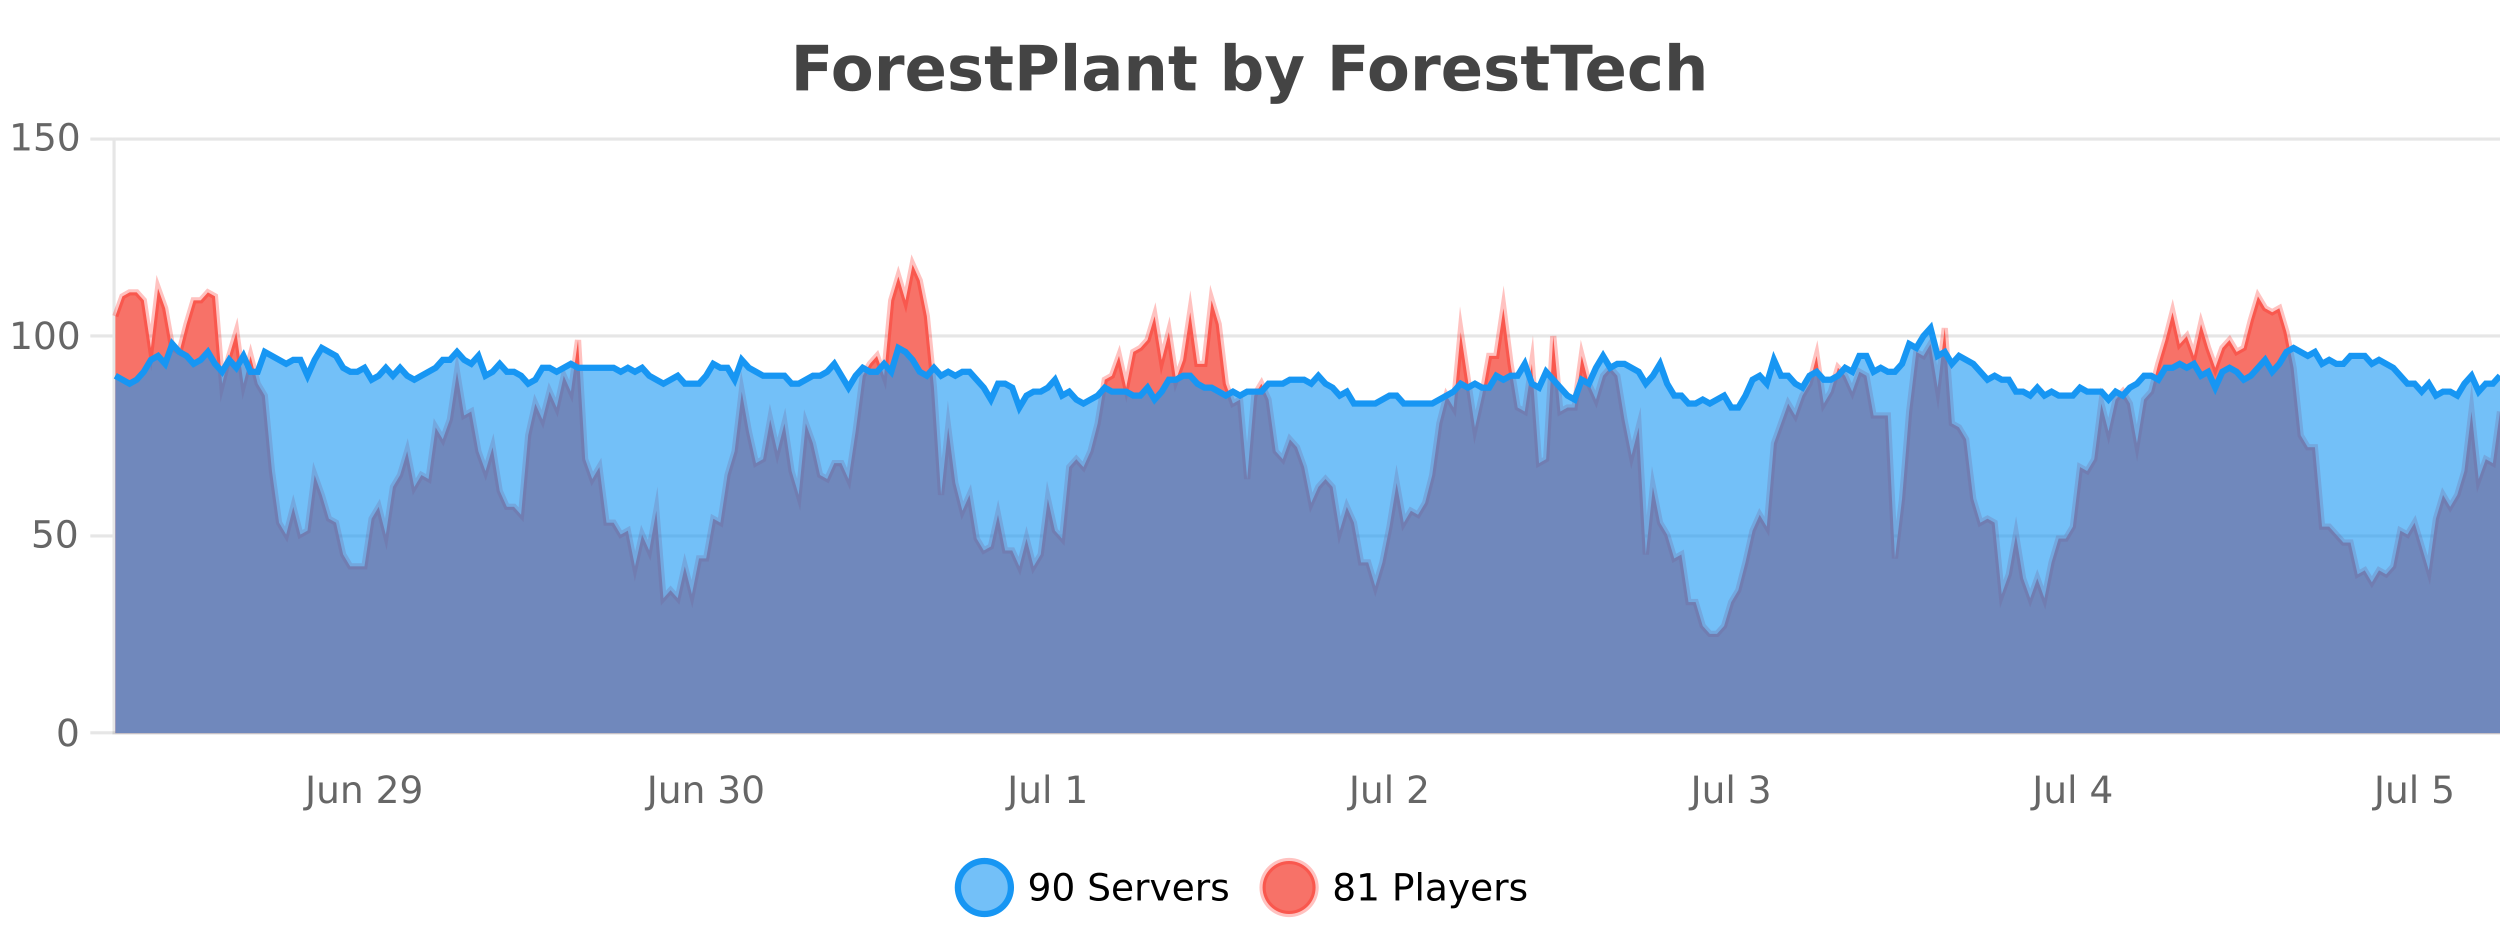 <?xml version="1.0" encoding="UTF-8"?>
<svg xmlns="http://www.w3.org/2000/svg" xmlns:xlink="http://www.w3.org/1999/xlink" width="800pt" height="300pt" viewBox="0 0 800 300" version="1.1">
<defs>
<clipPath id="clip1">
  <path d="M 278 263 L 352 263 L 352 300 L 278 300 Z M 278 263 "/>
</clipPath>
<clipPath id="clip2">
  <path d="M 375 263 L 450 263 L 450 300 L 375 300 Z M 375 263 "/>
</clipPath>
<clipPath id="clip3">
  <path d="M 36.906 84 L 800 84 L 800 234.602 L 36.906 234.602 Z M 36.906 84 "/>
</clipPath>
<clipPath id="clip4">
  <path d="M 35.906 56 L 800 56 L 800 232 L 35.906 232 Z M 35.906 56 "/>
</clipPath>
<clipPath id="clip5">
  <path d="M 36.906 104 L 800 104 L 800 234.602 L 36.906 234.602 Z M 36.906 104 "/>
</clipPath>
<clipPath id="clip6">
  <path d="M 35.906 76 L 800 76 L 800 159 L 35.906 159 Z M 35.906 76 "/>
</clipPath>
</defs>
<g id="surface2306021">
<rect x="0" y="0" width="800" height="300" style="fill:rgb(100%,100%,100%);fill-opacity:1;stroke:none;"/>
<path style="fill:none;stroke-width:1;stroke-linecap:butt;stroke-linejoin:miter;stroke:rgb(0%,0%,0%);stroke-opacity:0.098;stroke-miterlimit:10;" d="M 37 234.5 L 800 234.5 "/>
<path style="fill:none;stroke-width:1;stroke-linecap:butt;stroke-linejoin:miter;stroke:rgb(0%,0%,0%);stroke-opacity:0.098;stroke-miterlimit:10;" d="M 28.906 234.5 L 36 234.5 "/>
<path style="fill:none;stroke-width:1;stroke-linecap:butt;stroke-linejoin:miter;stroke:rgb(0%,0%,0%);stroke-opacity:0.098;stroke-miterlimit:10;" d="M 37 171.5 L 800 171.5 "/>
<path style="fill:none;stroke-width:1;stroke-linecap:butt;stroke-linejoin:miter;stroke:rgb(0%,0%,0%);stroke-opacity:0.098;stroke-miterlimit:10;" d="M 28.906 171.5 L 36 171.5 "/>
<path style="fill:none;stroke-width:1;stroke-linecap:butt;stroke-linejoin:miter;stroke:rgb(0%,0%,0%);stroke-opacity:0.098;stroke-miterlimit:10;" d="M 37 107.5 L 800 107.5 "/>
<path style="fill:none;stroke-width:1;stroke-linecap:butt;stroke-linejoin:miter;stroke:rgb(0%,0%,0%);stroke-opacity:0.098;stroke-miterlimit:10;" d="M 28.906 107.5 L 36 107.5 "/>
<path style="fill:none;stroke-width:1;stroke-linecap:butt;stroke-linejoin:miter;stroke:rgb(0%,0%,0%);stroke-opacity:0.098;stroke-miterlimit:10;" d="M 37 44.5 L 800 44.5 "/>
<path style="fill:none;stroke-width:1;stroke-linecap:butt;stroke-linejoin:miter;stroke:rgb(0%,0%,0%);stroke-opacity:0.098;stroke-miterlimit:10;" d="M 28.906 44.5 L 36 44.5 "/>
<path style=" stroke:none;fill-rule:nonzero;fill:rgb(9.02%,58.824%,95.294%);fill-opacity:0.6;" d="M 323.488 284 C 323.488 288.688 319.688 292.484 315.004 292.484 C 310.316 292.484 306.52 288.688 306.52 284 C 306.52 279.312 310.316 275.516 315.004 275.516 C 319.688 275.516 323.488 279.312 323.488 284 Z M 323.488 284 "/>
<g clip-path="url(#clip1)" clip-rule="nonzero">
<path style="fill:none;stroke-width:2;stroke-linecap:butt;stroke-linejoin:miter;stroke:rgb(9.02%,58.824%,95.294%);stroke-opacity:1;stroke-miterlimit:10;" d="M 323.488 284 C 323.488 288.688 319.688 292.484 315.004 292.484 C 310.316 292.484 306.52 288.688 306.52 284 C 306.52 279.312 310.316 275.516 315.004 275.516 C 319.688 275.516 323.488 279.312 323.488 284 Z M 323.488 284 "/>
</g>
<path style=" stroke:none;fill-rule:nonzero;fill:rgb(0%,0%,0%);fill-opacity:1;" d="M 330.133 287.969 L 330.133 286.891 C 330.434 287.039 330.734 287.148 331.039 287.219 C 331.34 287.293 331.641 287.328 331.945 287.328 C 332.727 287.328 333.32 287.07 333.727 286.547 C 334.141 286.016 334.375 285.215 334.43 284.141 C 334.211 284.484 333.922 284.746 333.57 284.922 C 333.227 285.102 332.84 285.188 332.414 285.188 C 331.539 285.188 330.844 284.93 330.336 284.406 C 329.824 283.875 329.57 283.148 329.57 282.219 C 329.57 281.324 329.836 280.605 330.367 280.062 C 330.898 279.523 331.605 279.25 332.492 279.25 C 333.5 279.25 334.273 279.641 334.805 280.422 C 335.344 281.195 335.617 282.32 335.617 283.797 C 335.617 285.172 335.289 286.273 334.633 287.094 C 333.977 287.918 333.094 288.328 331.992 288.328 C 331.688 288.328 331.387 288.297 331.086 288.234 C 330.781 288.18 330.465 288.094 330.133 287.969 Z M 332.492 284.266 C 333.023 284.266 333.445 284.086 333.758 283.719 C 334.07 283.355 334.227 282.855 334.227 282.219 C 334.227 281.594 334.07 281.102 333.758 280.734 C 333.445 280.371 333.023 280.188 332.492 280.188 C 331.961 280.188 331.539 280.371 331.227 280.734 C 330.922 281.102 330.773 281.594 330.773 282.219 C 330.773 282.855 330.922 283.355 331.227 283.719 C 331.539 284.086 331.961 284.266 332.492 284.266 Z M 340.266 280.188 C 339.66 280.188 339.203 280.492 338.891 281.094 C 338.586 281.688 338.438 282.59 338.438 283.797 C 338.438 284.996 338.586 285.898 338.891 286.5 C 339.203 287.094 339.66 287.391 340.266 287.391 C 340.879 287.391 341.336 287.094 341.641 286.5 C 341.953 285.898 342.109 284.996 342.109 283.797 C 342.109 282.59 341.953 281.688 341.641 281.094 C 341.336 280.492 340.879 280.188 340.266 280.188 Z M 340.266 279.25 C 341.242 279.25 341.992 279.641 342.516 280.422 C 343.035 281.195 343.297 282.32 343.297 283.797 C 343.297 285.266 343.035 286.391 342.516 287.172 C 341.992 287.945 341.242 288.328 340.266 288.328 C 339.285 288.328 338.535 287.945 338.016 287.172 C 337.504 286.391 337.25 285.266 337.25 283.797 C 337.25 282.32 337.504 281.195 338.016 280.422 C 338.535 279.641 339.285 279.25 340.266 279.25 Z M 354.324 279.688 L 354.324 280.844 C 353.875 280.637 353.449 280.48 353.043 280.375 C 352.645 280.262 352.266 280.203 351.902 280.203 C 351.254 280.203 350.754 280.328 350.402 280.578 C 350.059 280.828 349.887 281.188 349.887 281.656 C 349.887 282.043 350 282.336 350.23 282.531 C 350.457 282.73 350.902 282.887 351.559 283 L 352.262 283.156 C 353.145 283.324 353.797 283.621 354.215 284.047 C 354.641 284.465 354.855 285.027 354.855 285.734 C 354.855 286.59 354.566 287.234 353.996 287.672 C 353.434 288.109 352.598 288.328 351.496 288.328 C 351.09 288.328 350.652 288.281 350.184 288.188 C 349.715 288.094 349.23 287.953 348.73 287.766 L 348.73 286.547 C 349.207 286.82 349.676 287.023 350.137 287.156 C 350.605 287.293 351.059 287.359 351.496 287.359 C 352.172 287.359 352.691 287.23 353.059 286.969 C 353.434 286.699 353.621 286.32 353.621 285.828 C 353.621 285.402 353.484 285.07 353.215 284.828 C 352.953 284.578 352.52 284.398 351.918 284.281 L 351.199 284.141 C 350.312 283.965 349.672 283.688 349.277 283.312 C 348.891 282.938 348.699 282.418 348.699 281.75 C 348.699 280.969 348.969 280.359 349.512 279.922 C 350.051 279.477 350.801 279.25 351.762 279.25 C 352.176 279.25 352.594 279.289 353.012 279.359 C 353.438 279.434 353.875 279.543 354.324 279.688 Z M 362.27 284.609 L 362.27 285.125 L 357.301 285.125 C 357.352 285.875 357.574 286.445 357.973 286.828 C 358.379 287.215 358.934 287.406 359.645 287.406 C 360.059 287.406 360.461 287.359 360.848 287.266 C 361.242 287.164 361.633 287.008 362.02 286.797 L 362.02 287.828 C 361.621 287.984 361.223 288.105 360.816 288.188 C 360.41 288.281 359.996 288.328 359.582 288.328 C 358.539 288.328 357.711 288.027 357.098 287.422 C 356.48 286.809 356.176 285.98 356.176 284.938 C 356.176 283.867 356.465 283.016 357.051 282.391 C 357.633 281.758 358.414 281.438 359.395 281.438 C 360.277 281.438 360.977 281.727 361.488 282.297 C 362.008 282.859 362.27 283.633 362.27 284.609 Z M 361.191 284.281 C 361.18 283.699 361.012 283.23 360.691 282.875 C 360.367 282.523 359.941 282.344 359.41 282.344 C 358.805 282.344 358.32 282.516 357.957 282.859 C 357.602 283.203 357.398 283.684 357.348 284.297 Z M 367.84 282.594 C 367.715 282.531 367.578 282.484 367.434 282.453 C 367.297 282.414 367.141 282.391 366.965 282.391 C 366.359 282.391 365.891 282.59 365.559 282.984 C 365.234 283.383 365.074 283.953 365.074 284.703 L 365.074 288.156 L 363.996 288.156 L 363.996 281.594 L 365.074 281.594 L 365.074 282.609 C 365.301 282.215 365.598 281.922 365.965 281.734 C 366.328 281.539 366.77 281.438 367.293 281.438 C 367.363 281.438 367.441 281.445 367.527 281.453 C 367.621 281.465 367.719 281.48 367.824 281.5 Z M 368.195 281.594 L 369.336 281.594 L 371.383 287.094 L 373.445 281.594 L 374.586 281.594 L 372.117 288.156 L 370.648 288.156 Z M 381.688 284.609 L 381.688 285.125 L 376.719 285.125 C 376.77 285.875 376.992 286.445 377.391 286.828 C 377.797 287.215 378.352 287.406 379.062 287.406 C 379.477 287.406 379.879 287.359 380.266 287.266 C 380.66 287.164 381.051 287.008 381.438 286.797 L 381.438 287.828 C 381.039 287.984 380.641 288.105 380.234 288.188 C 379.828 288.281 379.414 288.328 379 288.328 C 377.957 288.328 377.129 288.027 376.516 287.422 C 375.898 286.809 375.594 285.98 375.594 284.938 C 375.594 283.867 375.883 283.016 376.469 282.391 C 377.051 281.758 377.832 281.438 378.812 281.438 C 379.695 281.438 380.395 281.727 380.906 282.297 C 381.426 282.859 381.688 283.633 381.688 284.609 Z M 380.609 284.281 C 380.598 283.699 380.43 283.23 380.109 282.875 C 379.785 282.523 379.359 282.344 378.828 282.344 C 378.223 282.344 377.738 282.516 377.375 282.859 C 377.02 283.203 376.816 283.684 376.766 284.297 Z M 387.258 282.594 C 387.133 282.531 386.996 282.484 386.852 282.453 C 386.715 282.414 386.559 282.391 386.383 282.391 C 385.777 282.391 385.309 282.59 384.977 282.984 C 384.652 283.383 384.492 283.953 384.492 284.703 L 384.492 288.156 L 383.414 288.156 L 383.414 281.594 L 384.492 281.594 L 384.492 282.609 C 384.719 282.215 385.016 281.922 385.383 281.734 C 385.746 281.539 386.188 281.438 386.711 281.438 C 386.781 281.438 386.859 281.445 386.945 281.453 C 387.039 281.465 387.137 281.48 387.242 281.5 Z M 392.566 281.781 L 392.566 282.812 C 392.262 282.656 391.945 282.543 391.613 282.469 C 391.289 282.387 390.949 282.344 390.598 282.344 C 390.066 282.344 389.664 282.43 389.395 282.594 C 389.121 282.75 388.988 282.996 388.988 283.328 C 388.988 283.578 389.082 283.777 389.27 283.922 C 389.465 284.059 389.855 284.188 390.441 284.312 L 390.801 284.406 C 391.57 284.562 392.117 284.793 392.441 285.094 C 392.762 285.398 392.926 285.812 392.926 286.344 C 392.926 286.961 392.68 287.445 392.191 287.797 C 391.711 288.152 391.051 288.328 390.207 288.328 C 389.852 288.328 389.48 288.289 389.098 288.219 C 388.723 288.156 388.324 288.059 387.91 287.922 L 387.91 286.797 C 388.305 287.008 388.695 287.164 389.082 287.266 C 389.465 287.371 389.852 287.422 390.238 287.422 C 390.738 287.422 391.121 287.34 391.395 287.172 C 391.676 286.996 391.816 286.746 391.816 286.422 C 391.816 286.133 391.715 285.906 391.52 285.75 C 391.32 285.594 390.887 285.445 390.223 285.297 L 389.848 285.219 C 389.18 285.074 388.695 284.855 388.395 284.562 C 388.102 284.273 387.957 283.875 387.957 283.375 C 387.957 282.75 388.176 282.273 388.613 281.938 C 389.051 281.605 389.668 281.438 390.473 281.438 C 390.867 281.438 391.242 281.469 391.598 281.531 C 391.949 281.586 392.273 281.668 392.566 281.781 Z M 325.004 277.016 "/>
<path style=" stroke:none;fill-rule:nonzero;fill:rgb(96.863%,44.706%,40.784%);fill-opacity:1;" d="M 420.988 284 C 420.988 288.688 417.191 292.484 412.504 292.484 C 407.82 292.484 404.02 288.688 404.02 284 C 404.02 279.312 407.82 275.516 412.504 275.516 C 417.191 275.516 420.988 279.312 420.988 284 Z M 420.988 284 "/>
<g clip-path="url(#clip2)" clip-rule="nonzero">
<path style="fill:none;stroke-width:2;stroke-linecap:butt;stroke-linejoin:miter;stroke:rgb(100%,4.706%,0%);stroke-opacity:0.247;stroke-miterlimit:10;" d="M 420.988 284 C 420.988 288.688 417.191 292.484 412.504 292.484 C 407.82 292.484 404.02 288.688 404.02 284 C 404.02 279.312 407.82 275.516 412.504 275.516 C 417.191 275.516 420.988 279.312 420.988 284 Z M 420.988 284 "/>
</g>
<path style=" stroke:none;fill-rule:nonzero;fill:rgb(0%,0%,0%);fill-opacity:1;" d="M 430.133 284 C 429.57 284 429.125 284.152 428.805 284.453 C 428.48 284.758 428.32 285.168 428.32 285.688 C 428.32 286.219 428.48 286.637 428.805 286.938 C 429.125 287.242 429.57 287.391 430.133 287.391 C 430.695 287.391 431.137 287.242 431.461 286.938 C 431.781 286.637 431.945 286.219 431.945 285.688 C 431.945 285.168 431.781 284.758 431.461 284.453 C 431.148 284.152 430.703 284 430.133 284 Z M 428.945 283.5 C 428.445 283.375 428.047 283.141 427.758 282.797 C 427.477 282.445 427.336 282.016 427.336 281.516 C 427.336 280.82 427.586 280.266 428.086 279.859 C 428.586 279.453 429.266 279.25 430.133 279.25 C 431.008 279.25 431.688 279.453 432.18 279.859 C 432.68 280.266 432.93 280.82 432.93 281.516 C 432.93 282.016 432.789 282.445 432.508 282.797 C 432.227 283.141 431.828 283.375 431.32 283.5 C 431.891 283.637 432.336 283.898 432.648 284.281 C 432.969 284.668 433.133 285.137 433.133 285.688 C 433.133 286.543 432.871 287.199 432.352 287.656 C 431.84 288.105 431.102 288.328 430.133 288.328 C 429.172 288.328 428.434 288.105 427.914 287.656 C 427.391 287.199 427.133 286.543 427.133 285.688 C 427.133 285.137 427.293 284.668 427.617 284.281 C 427.938 283.898 428.383 283.637 428.945 283.5 Z M 428.523 281.625 C 428.523 282.086 428.664 282.438 428.945 282.688 C 429.227 282.938 429.621 283.062 430.133 283.062 C 430.641 283.062 431.039 282.938 431.32 282.688 C 431.609 282.438 431.758 282.086 431.758 281.625 C 431.758 281.18 431.609 280.828 431.32 280.578 C 431.039 280.32 430.641 280.188 430.133 280.188 C 429.621 280.188 429.227 280.32 428.945 280.578 C 428.664 280.828 428.523 281.18 428.523 281.625 Z M 435.438 287.156 L 437.375 287.156 L 437.375 280.484 L 435.266 280.906 L 435.266 279.828 L 437.359 279.406 L 438.547 279.406 L 438.547 287.156 L 440.484 287.156 L 440.484 288.156 L 435.438 288.156 Z M 447.762 280.375 L 447.762 283.672 L 449.246 283.672 C 449.797 283.672 450.223 283.531 450.527 283.25 C 450.828 282.961 450.98 282.547 450.98 282.016 C 450.98 281.496 450.828 281.094 450.527 280.812 C 450.223 280.523 449.797 280.375 449.246 280.375 Z M 446.574 279.406 L 449.246 279.406 C 450.234 279.406 450.98 279.633 451.48 280.078 C 451.98 280.516 452.23 281.164 452.23 282.016 C 452.23 282.883 451.98 283.539 451.48 283.984 C 450.98 284.422 450.234 284.641 449.246 284.641 L 447.762 284.641 L 447.762 288.156 L 446.574 288.156 Z M 453.766 279.031 L 454.844 279.031 L 454.844 288.156 L 453.766 288.156 Z M 460.082 284.859 C 459.215 284.859 458.613 284.961 458.27 285.156 C 457.934 285.355 457.77 285.695 457.77 286.172 C 457.77 286.559 457.895 286.867 458.145 287.094 C 458.402 287.312 458.746 287.422 459.176 287.422 C 459.777 287.422 460.258 287.215 460.613 286.797 C 460.977 286.371 461.16 285.805 461.16 285.094 L 461.16 284.859 Z M 462.238 284.406 L 462.238 288.156 L 461.16 288.156 L 461.16 287.156 C 460.91 287.555 460.602 287.852 460.238 288.047 C 459.871 288.234 459.426 288.328 458.895 288.328 C 458.215 288.328 457.68 288.141 457.285 287.766 C 456.887 287.383 456.691 286.875 456.691 286.25 C 456.691 285.512 456.934 284.953 457.426 284.578 C 457.926 284.203 458.664 284.016 459.645 284.016 L 461.16 284.016 L 461.16 283.906 C 461.16 283.406 460.992 283.023 460.66 282.75 C 460.336 282.48 459.883 282.344 459.301 282.344 C 458.926 282.344 458.555 282.391 458.191 282.484 C 457.836 282.578 457.496 282.715 457.176 282.891 L 457.176 281.891 C 457.57 281.734 457.949 281.621 458.316 281.547 C 458.691 281.477 459.055 281.438 459.41 281.438 C 460.355 281.438 461.066 281.684 461.535 282.172 C 462.004 282.664 462.238 283.406 462.238 284.406 Z M 467.188 288.766 C 466.883 289.547 466.586 290.055 466.297 290.297 C 466.004 290.535 465.617 290.656 465.141 290.656 L 464.281 290.656 L 464.281 289.75 L 464.906 289.75 C 465.207 289.75 465.438 289.676 465.594 289.531 C 465.758 289.395 465.941 289.066 466.141 288.547 L 466.344 288.047 L 463.688 281.594 L 464.828 281.594 L 466.875 286.719 L 468.938 281.594 L 470.078 281.594 Z M 477.18 284.609 L 477.18 285.125 L 472.211 285.125 C 472.262 285.875 472.484 286.445 472.883 286.828 C 473.289 287.215 473.844 287.406 474.555 287.406 C 474.969 287.406 475.371 287.359 475.758 287.266 C 476.152 287.164 476.543 287.008 476.93 286.797 L 476.93 287.828 C 476.531 287.984 476.133 288.105 475.727 288.188 C 475.32 288.281 474.906 288.328 474.492 288.328 C 473.449 288.328 472.621 288.027 472.008 287.422 C 471.391 286.809 471.086 285.98 471.086 284.938 C 471.086 283.867 471.375 283.016 471.961 282.391 C 472.543 281.758 473.324 281.438 474.305 281.438 C 475.188 281.438 475.887 281.727 476.398 282.297 C 476.918 282.859 477.18 283.633 477.18 284.609 Z M 476.102 284.281 C 476.09 283.699 475.922 283.23 475.602 282.875 C 475.277 282.523 474.852 282.344 474.32 282.344 C 473.715 282.344 473.23 282.516 472.867 282.859 C 472.512 283.203 472.309 283.684 472.258 284.297 Z M 482.75 282.594 C 482.625 282.531 482.488 282.484 482.344 282.453 C 482.207 282.414 482.051 282.391 481.875 282.391 C 481.27 282.391 480.801 282.59 480.469 282.984 C 480.145 283.383 479.984 283.953 479.984 284.703 L 479.984 288.156 L 478.906 288.156 L 478.906 281.594 L 479.984 281.594 L 479.984 282.609 C 480.211 282.215 480.508 281.922 480.875 281.734 C 481.238 281.539 481.68 281.438 482.203 281.438 C 482.273 281.438 482.352 281.445 482.438 281.453 C 482.531 281.465 482.629 281.48 482.734 281.5 Z M 488.055 281.781 L 488.055 282.812 C 487.75 282.656 487.434 282.543 487.102 282.469 C 486.777 282.387 486.438 282.344 486.086 282.344 C 485.555 282.344 485.152 282.43 484.883 282.594 C 484.609 282.75 484.477 282.996 484.477 283.328 C 484.477 283.578 484.57 283.777 484.758 283.922 C 484.953 284.059 485.344 284.188 485.93 284.312 L 486.289 284.406 C 487.059 284.562 487.605 284.793 487.93 285.094 C 488.25 285.398 488.414 285.812 488.414 286.344 C 488.414 286.961 488.168 287.445 487.68 287.797 C 487.199 288.152 486.539 288.328 485.695 288.328 C 485.34 288.328 484.969 288.289 484.586 288.219 C 484.211 288.156 483.812 288.059 483.398 287.922 L 483.398 286.797 C 483.793 287.008 484.184 287.164 484.57 287.266 C 484.953 287.371 485.34 287.422 485.727 287.422 C 486.227 287.422 486.609 287.34 486.883 287.172 C 487.164 286.996 487.305 286.746 487.305 286.422 C 487.305 286.133 487.203 285.906 487.008 285.75 C 486.809 285.594 486.375 285.445 485.711 285.297 L 485.336 285.219 C 484.668 285.074 484.184 284.855 483.883 284.562 C 483.59 284.273 483.445 283.875 483.445 283.375 C 483.445 282.75 483.664 282.273 484.102 281.938 C 484.539 281.605 485.156 281.438 485.961 281.438 C 486.355 281.438 486.73 281.469 487.086 281.531 C 487.438 281.586 487.762 281.668 488.055 281.781 Z M 422.504 277.016 "/>
<path style=" stroke:none;fill-rule:nonzero;fill:rgb(26.667%,26.667%,26.667%);fill-opacity:1;" d="M 254.844 14.344 L 264.984 14.344 L 264.984 17.188 L 258.594 17.188 L 258.594 19.891 L 264.609 19.891 L 264.609 22.734 L 258.594 22.734 L 258.594 28.922 L 254.844 28.922 Z M 272.742 20.219 C 271.961 20.219 271.367 20.5 270.961 21.062 C 270.555 21.617 270.352 22.418 270.352 23.469 C 270.352 24.512 270.555 25.312 270.961 25.875 C 271.367 26.43 271.961 26.703 272.742 26.703 C 273.5 26.703 274.078 26.43 274.477 25.875 C 274.883 25.312 275.086 24.512 275.086 23.469 C 275.086 22.418 274.883 21.617 274.477 21.062 C 274.078 20.5 273.5 20.219 272.742 20.219 Z M 272.742 17.719 C 274.617 17.719 276.078 18.23 277.133 19.25 C 278.195 20.262 278.727 21.668 278.727 23.469 C 278.727 25.262 278.195 26.668 277.133 27.688 C 276.078 28.699 274.617 29.203 272.742 29.203 C 270.844 29.203 269.367 28.699 268.305 27.688 C 267.242 26.668 266.711 25.262 266.711 23.469 C 266.711 21.668 267.242 20.262 268.305 19.25 C 269.367 18.23 270.844 17.719 272.742 17.719 Z M 289.406 20.969 C 289.094 20.824 288.785 20.719 288.484 20.656 C 288.18 20.586 287.879 20.547 287.578 20.547 C 286.672 20.547 285.973 20.836 285.484 21.406 C 285.004 21.98 284.766 22.805 284.766 23.875 L 284.766 28.922 L 281.281 28.922 L 281.281 17.984 L 284.766 17.984 L 284.766 19.781 C 285.211 19.062 285.727 18.543 286.312 18.219 C 286.895 17.887 287.594 17.719 288.406 17.719 C 288.531 17.719 288.66 17.727 288.797 17.734 C 288.93 17.746 289.129 17.766 289.391 17.797 Z M 302.047 23.422 L 302.047 24.422 L 293.875 24.422 C 293.957 25.246 294.254 25.859 294.766 26.266 C 295.273 26.672 295.984 26.875 296.891 26.875 C 297.629 26.875 298.383 26.766 299.156 26.547 C 299.926 26.328 300.719 26 301.531 25.562 L 301.531 28.25 C 300.707 28.562 299.879 28.797 299.047 28.953 C 298.223 29.117 297.398 29.203 296.578 29.203 C 294.598 29.203 293.055 28.703 291.953 27.703 C 290.859 26.695 290.312 25.281 290.312 23.469 C 290.312 21.68 290.848 20.273 291.922 19.25 C 293.004 18.23 294.488 17.719 296.375 17.719 C 298.094 17.719 299.469 18.242 300.5 19.281 C 301.531 20.312 302.047 21.695 302.047 23.422 Z M 298.453 22.266 C 298.453 21.602 298.258 21.062 297.875 20.656 C 297.488 20.25 296.984 20.047 296.359 20.047 C 295.68 20.047 295.129 20.242 294.703 20.625 C 294.285 21 294.023 21.547 293.922 22.266 Z M 313.238 18.328 L 313.238 20.984 C 312.496 20.672 311.777 20.438 311.082 20.281 C 310.383 20.125 309.723 20.047 309.098 20.047 C 308.441 20.047 307.949 20.133 307.629 20.297 C 307.305 20.465 307.145 20.719 307.145 21.062 C 307.145 21.344 307.262 21.559 307.504 21.703 C 307.754 21.852 308.191 21.961 308.816 22.031 L 309.441 22.125 C 311.23 22.355 312.434 22.73 313.051 23.25 C 313.664 23.773 313.973 24.59 313.973 25.703 C 313.973 26.871 313.539 27.746 312.676 28.328 C 311.82 28.914 310.543 29.203 308.848 29.203 C 308.117 29.203 307.367 29.145 306.598 29.031 C 305.824 28.918 305.035 28.746 304.223 28.516 L 304.223 25.859 C 304.918 26.203 305.633 26.461 306.363 26.625 C 307.09 26.793 307.836 26.875 308.598 26.875 C 309.285 26.875 309.801 26.781 310.145 26.594 C 310.488 26.406 310.66 26.125 310.66 25.75 C 310.66 25.438 310.539 25.211 310.301 25.062 C 310.059 24.906 309.586 24.789 308.879 24.703 L 308.27 24.625 C 306.707 24.43 305.613 24.07 304.988 23.547 C 304.363 23.016 304.051 22.215 304.051 21.141 C 304.051 19.984 304.445 19.125 305.238 18.562 C 306.039 18 307.258 17.719 308.895 17.719 C 309.539 17.719 310.215 17.773 310.926 17.875 C 311.633 17.969 312.402 18.121 313.238 18.328 Z M 320.422 14.875 L 320.422 17.984 L 324.031 17.984 L 324.031 20.484 L 320.422 20.484 L 320.422 25.125 C 320.422 25.637 320.52 25.98 320.719 26.156 C 320.926 26.336 321.328 26.422 321.922 26.422 L 323.719 26.422 L 323.719 28.922 L 320.719 28.922 C 319.344 28.922 318.363 28.637 317.781 28.062 C 317.207 27.48 316.922 26.5 316.922 25.125 L 316.922 20.484 L 315.188 20.484 L 315.188 17.984 L 316.922 17.984 L 316.922 14.875 Z M 326.328 14.344 L 332.562 14.344 C 334.414 14.344 335.836 14.758 336.828 15.578 C 337.828 16.402 338.328 17.574 338.328 19.094 C 338.328 20.625 337.828 21.805 336.828 22.625 C 335.836 23.449 334.414 23.859 332.562 23.859 L 330.078 23.859 L 330.078 28.922 L 326.328 28.922 Z M 330.078 17.062 L 330.078 21.141 L 332.156 21.141 C 332.883 21.141 333.445 20.965 333.844 20.609 C 334.25 20.258 334.453 19.75 334.453 19.094 C 334.453 18.449 334.25 17.949 333.844 17.594 C 333.445 17.242 332.883 17.062 332.156 17.062 Z M 340.828 13.719 L 344.312 13.719 L 344.312 28.922 L 340.828 28.922 Z M 352.578 24 C 351.848 24 351.301 24.125 350.938 24.375 C 350.57 24.617 350.391 24.98 350.391 25.469 C 350.391 25.906 350.535 26.25 350.828 26.5 C 351.129 26.75 351.539 26.875 352.062 26.875 C 352.719 26.875 353.27 26.641 353.719 26.172 C 354.176 25.703 354.406 25.117 354.406 24.406 L 354.406 24 Z M 357.922 22.688 L 357.922 28.922 L 354.406 28.922 L 354.406 27.297 C 353.938 27.965 353.406 28.449 352.812 28.75 C 352.227 29.051 351.516 29.203 350.672 29.203 C 349.547 29.203 348.629 28.875 347.922 28.219 C 347.211 27.555 346.859 26.695 346.859 25.641 C 346.859 24.359 347.297 23.422 348.172 22.828 C 349.055 22.227 350.445 21.922 352.344 21.922 L 354.406 21.922 L 354.406 21.641 C 354.406 21.09 354.188 20.688 353.75 20.438 C 353.312 20.18 352.629 20.047 351.703 20.047 C 350.953 20.047 350.254 20.125 349.609 20.281 C 348.961 20.43 348.363 20.648 347.812 20.938 L 347.812 18.281 C 348.562 18.094 349.312 17.953 350.062 17.859 C 350.82 17.766 351.582 17.719 352.344 17.719 C 354.312 17.719 355.734 18.109 356.609 18.891 C 357.484 19.664 357.922 20.93 357.922 22.688 Z M 372.164 22.266 L 372.164 28.922 L 368.648 28.922 L 368.648 23.828 C 368.648 22.883 368.625 22.23 368.586 21.875 C 368.543 21.512 368.469 21.246 368.367 21.078 C 368.23 20.852 368.043 20.672 367.805 20.547 C 367.574 20.422 367.309 20.359 367.008 20.359 C 366.277 20.359 365.703 20.641 365.289 21.203 C 364.871 21.766 364.664 22.547 364.664 23.547 L 364.664 28.922 L 361.18 28.922 L 361.18 17.984 L 364.664 17.984 L 364.664 19.578 C 365.195 18.945 365.758 18.477 366.352 18.172 C 366.945 17.871 367.594 17.719 368.305 17.719 C 369.574 17.719 370.531 18.109 371.18 18.891 C 371.836 19.664 372.164 20.789 372.164 22.266 Z M 379.234 14.875 L 379.234 17.984 L 382.844 17.984 L 382.844 20.484 L 379.234 20.484 L 379.234 25.125 C 379.234 25.637 379.332 25.98 379.531 26.156 C 379.738 26.336 380.141 26.422 380.734 26.422 L 382.531 26.422 L 382.531 28.922 L 379.531 28.922 C 378.156 28.922 377.176 28.637 376.594 28.062 C 376.02 27.48 375.734 26.5 375.734 25.125 L 375.734 20.484 L 374 20.484 L 374 17.984 L 375.734 17.984 L 375.734 14.875 Z M 397.758 26.672 C 398.508 26.672 399.078 26.402 399.477 25.859 C 399.871 25.309 400.07 24.512 400.07 23.469 C 400.07 22.43 399.871 21.637 399.477 21.094 C 399.078 20.543 398.508 20.266 397.758 20.266 C 397.008 20.266 396.43 20.543 396.023 21.094 C 395.625 21.637 395.43 22.43 395.43 23.469 C 395.43 24.5 395.625 25.293 396.023 25.844 C 396.43 26.398 397.008 26.672 397.758 26.672 Z M 395.43 19.578 C 395.918 18.945 396.453 18.477 397.039 18.172 C 397.621 17.871 398.293 17.719 399.055 17.719 C 400.406 17.719 401.516 18.258 402.383 19.328 C 403.246 20.402 403.68 21.781 403.68 23.469 C 403.68 25.148 403.246 26.523 402.383 27.594 C 401.516 28.668 400.406 29.203 399.055 29.203 C 398.293 29.203 397.621 29.051 397.039 28.75 C 396.453 28.449 395.918 27.98 395.43 27.344 L 395.43 28.922 L 391.945 28.922 L 391.945 13.719 L 395.43 13.719 Z M 404.82 17.984 L 408.305 17.984 L 411.258 25.406 L 413.758 17.984 L 417.242 17.984 L 412.648 29.953 C 412.188 31.172 411.648 32.02 411.023 32.5 C 410.406 32.988 409.602 33.234 408.602 33.234 L 406.57 33.234 L 406.57 30.938 L 407.664 30.938 C 408.258 30.938 408.688 30.844 408.961 30.656 C 409.23 30.469 409.438 30.129 409.586 29.641 L 409.695 29.344 Z M 426.414 14.344 L 436.555 14.344 L 436.555 17.188 L 430.164 17.188 L 430.164 19.891 L 436.18 19.891 L 436.18 22.734 L 430.164 22.734 L 430.164 28.922 L 426.414 28.922 Z M 444.312 20.219 C 443.531 20.219 442.938 20.5 442.531 21.062 C 442.125 21.617 441.922 22.418 441.922 23.469 C 441.922 24.512 442.125 25.312 442.531 25.875 C 442.938 26.43 443.531 26.703 444.312 26.703 C 445.07 26.703 445.648 26.43 446.047 25.875 C 446.453 25.312 446.656 24.512 446.656 23.469 C 446.656 22.418 446.453 21.617 446.047 21.062 C 445.648 20.5 445.07 20.219 444.312 20.219 Z M 444.312 17.719 C 446.188 17.719 447.648 18.23 448.703 19.25 C 449.766 20.262 450.297 21.668 450.297 23.469 C 450.297 25.262 449.766 26.668 448.703 27.688 C 447.648 28.699 446.188 29.203 444.312 29.203 C 442.414 29.203 440.938 28.699 439.875 27.688 C 438.812 26.668 438.281 25.262 438.281 23.469 C 438.281 21.668 438.812 20.262 439.875 19.25 C 440.938 18.23 442.414 17.719 444.312 17.719 Z M 460.977 20.969 C 460.664 20.824 460.355 20.719 460.055 20.656 C 459.75 20.586 459.449 20.547 459.148 20.547 C 458.242 20.547 457.543 20.836 457.055 21.406 C 456.574 21.98 456.336 22.805 456.336 23.875 L 456.336 28.922 L 452.852 28.922 L 452.852 17.984 L 456.336 17.984 L 456.336 19.781 C 456.781 19.062 457.297 18.543 457.883 18.219 C 458.465 17.887 459.164 17.719 459.977 17.719 C 460.102 17.719 460.23 17.727 460.367 17.734 C 460.5 17.746 460.699 17.766 460.961 17.797 Z M 473.621 23.422 L 473.621 24.422 L 465.449 24.422 C 465.531 25.246 465.828 25.859 466.34 26.266 C 466.848 26.672 467.559 26.875 468.465 26.875 C 469.203 26.875 469.957 26.766 470.73 26.547 C 471.5 26.328 472.293 26 473.105 25.562 L 473.105 28.25 C 472.281 28.562 471.453 28.797 470.621 28.953 C 469.797 29.117 468.973 29.203 468.152 29.203 C 466.172 29.203 464.629 28.703 463.527 27.703 C 462.434 26.695 461.887 25.281 461.887 23.469 C 461.887 21.68 462.422 20.273 463.496 19.25 C 464.578 18.23 466.062 17.719 467.949 17.719 C 469.668 17.719 471.043 18.242 472.074 19.281 C 473.105 20.312 473.621 21.695 473.621 23.422 Z M 470.027 22.266 C 470.027 21.602 469.832 21.062 469.449 20.656 C 469.062 20.25 468.559 20.047 467.934 20.047 C 467.254 20.047 466.703 20.242 466.277 20.625 C 465.859 21 465.598 21.547 465.496 22.266 Z M 484.812 18.328 L 484.812 20.984 C 484.07 20.672 483.352 20.438 482.656 20.281 C 481.957 20.125 481.297 20.047 480.672 20.047 C 480.016 20.047 479.523 20.133 479.203 20.297 C 478.879 20.465 478.719 20.719 478.719 21.062 C 478.719 21.344 478.836 21.559 479.078 21.703 C 479.328 21.852 479.766 21.961 480.391 22.031 L 481.016 22.125 C 482.805 22.355 484.008 22.73 484.625 23.25 C 485.238 23.773 485.547 24.59 485.547 25.703 C 485.547 26.871 485.113 27.746 484.25 28.328 C 483.395 28.914 482.117 29.203 480.422 29.203 C 479.691 29.203 478.941 29.145 478.172 29.031 C 477.398 28.918 476.609 28.746 475.797 28.516 L 475.797 25.859 C 476.492 26.203 477.207 26.461 477.938 26.625 C 478.664 26.793 479.41 26.875 480.172 26.875 C 480.859 26.875 481.375 26.781 481.719 26.594 C 482.062 26.406 482.234 26.125 482.234 25.75 C 482.234 25.438 482.113 25.211 481.875 25.062 C 481.633 24.906 481.16 24.789 480.453 24.703 L 479.844 24.625 C 478.281 24.43 477.188 24.07 476.562 23.547 C 475.938 23.016 475.625 22.215 475.625 21.141 C 475.625 19.984 476.02 19.125 476.812 18.562 C 477.613 18 478.832 17.719 480.469 17.719 C 481.113 17.719 481.789 17.773 482.5 17.875 C 483.207 17.969 483.977 18.121 484.812 18.328 Z M 491.996 14.875 L 491.996 17.984 L 495.605 17.984 L 495.605 20.484 L 491.996 20.484 L 491.996 25.125 C 491.996 25.637 492.094 25.98 492.293 26.156 C 492.5 26.336 492.902 26.422 493.496 26.422 L 495.293 26.422 L 495.293 28.922 L 492.293 28.922 C 490.918 28.922 489.938 28.637 489.355 28.062 C 488.781 27.48 488.496 26.5 488.496 25.125 L 488.496 20.484 L 486.762 20.484 L 486.762 17.984 L 488.496 17.984 L 488.496 14.875 Z M 496.148 14.344 L 509.586 14.344 L 509.586 17.188 L 504.758 17.188 L 504.758 28.922 L 500.992 28.922 L 500.992 17.188 L 496.148 17.188 Z M 519.637 23.422 L 519.637 24.422 L 511.465 24.422 C 511.547 25.246 511.844 25.859 512.355 26.266 C 512.863 26.672 513.574 26.875 514.48 26.875 C 515.219 26.875 515.973 26.766 516.746 26.547 C 517.516 26.328 518.309 26 519.121 25.562 L 519.121 28.25 C 518.297 28.562 517.469 28.797 516.637 28.953 C 515.812 29.117 514.988 29.203 514.168 29.203 C 512.188 29.203 510.645 28.703 509.543 27.703 C 508.449 26.695 507.902 25.281 507.902 23.469 C 507.902 21.68 508.438 20.273 509.512 19.25 C 510.594 18.23 512.078 17.719 513.965 17.719 C 515.684 17.719 517.059 18.242 518.09 19.281 C 519.121 20.312 519.637 21.695 519.637 23.422 Z M 516.043 22.266 C 516.043 21.602 515.848 21.062 515.465 20.656 C 515.078 20.25 514.574 20.047 513.949 20.047 C 513.27 20.047 512.719 20.242 512.293 20.625 C 511.875 21 511.613 21.547 511.512 22.266 Z M 531.125 18.328 L 531.125 21.172 C 530.656 20.852 530.18 20.609 529.703 20.453 C 529.223 20.297 528.723 20.219 528.203 20.219 C 527.234 20.219 526.473 20.508 525.922 21.078 C 525.379 21.641 525.109 22.438 525.109 23.469 C 525.109 24.492 525.379 25.289 525.922 25.859 C 526.473 26.422 527.234 26.703 528.203 26.703 C 528.754 26.703 529.273 26.625 529.766 26.469 C 530.254 26.305 530.707 26.059 531.125 25.734 L 531.125 28.594 C 530.582 28.805 530.031 28.953 529.469 29.047 C 528.906 29.148 528.336 29.203 527.766 29.203 C 525.797 29.203 524.254 28.699 523.141 27.688 C 522.023 26.68 521.469 25.273 521.469 23.469 C 521.469 21.656 522.023 20.246 523.141 19.234 C 524.254 18.227 525.797 17.719 527.766 17.719 C 528.336 17.719 528.898 17.773 529.453 17.875 C 530.016 17.969 530.57 18.121 531.125 18.328 Z M 545.133 22.266 L 545.133 28.922 L 541.617 28.922 L 541.617 23.844 C 541.617 22.887 541.594 22.23 541.555 21.875 C 541.512 21.512 541.438 21.246 541.336 21.078 C 541.199 20.852 541.012 20.672 540.773 20.547 C 540.543 20.422 540.277 20.359 539.977 20.359 C 539.246 20.359 538.672 20.641 538.258 21.203 C 537.84 21.766 537.633 22.547 537.633 23.547 L 537.633 28.922 L 534.148 28.922 L 534.148 13.719 L 537.633 13.719 L 537.633 19.578 C 538.164 18.945 538.727 18.477 539.32 18.172 C 539.914 17.871 540.562 17.719 541.273 17.719 C 542.543 17.719 543.5 18.109 544.148 18.891 C 544.805 19.664 545.133 20.789 545.133 22.266 Z M 253 10.359 "/>
<path style="fill:none;stroke-width:1;stroke-linecap:butt;stroke-linejoin:miter;stroke:rgb(0%,0%,0%);stroke-opacity:0.098;stroke-miterlimit:10;" d="M 36 234.5 L 801 234.5 "/>
<path style=" stroke:none;fill-rule:nonzero;fill:rgb(40%,40%,40%);fill-opacity:1;" d="M 98.801 248.203 L 99.988 248.203 L 99.988 256.344 C 99.988 257.395 99.785 258.16 99.379 258.641 C 98.98 259.117 98.34 259.359 97.457 259.359 L 97.004 259.359 L 97.004 258.359 L 97.379 258.359 C 97.898 258.359 98.262 258.211 98.473 257.922 C 98.691 257.629 98.801 257.102 98.801 256.344 Z M 102.184 254.359 L 102.184 250.391 L 103.262 250.391 L 103.262 254.328 C 103.262 254.945 103.379 255.406 103.621 255.719 C 103.871 256.031 104.234 256.188 104.715 256.188 C 105.297 256.188 105.754 256.008 106.09 255.641 C 106.434 255.266 106.605 254.758 106.605 254.109 L 106.605 250.391 L 107.684 250.391 L 107.684 256.953 L 106.605 256.953 L 106.605 255.938 C 106.344 256.344 106.043 256.648 105.699 256.844 C 105.355 257.031 104.953 257.125 104.496 257.125 C 103.734 257.125 103.156 256.891 102.762 256.422 C 102.375 255.953 102.184 255.266 102.184 254.359 Z M 104.902 250.234 Z M 115.367 252.984 L 115.367 256.953 L 114.289 256.953 L 114.289 253.031 C 114.289 252.406 114.164 251.945 113.914 251.641 C 113.672 251.328 113.312 251.172 112.836 251.172 C 112.25 251.172 111.789 251.359 111.445 251.734 C 111.109 252.102 110.945 252.605 110.945 253.25 L 110.945 256.953 L 109.867 256.953 L 109.867 250.391 L 110.945 250.391 L 110.945 251.406 C 111.203 251.012 111.508 250.719 111.852 250.531 C 112.203 250.336 112.609 250.234 113.07 250.234 C 113.82 250.234 114.387 250.469 114.773 250.938 C 115.168 251.398 115.367 252.078 115.367 252.984 Z M 122.492 255.953 L 126.633 255.953 L 126.633 256.953 L 121.07 256.953 L 121.07 255.953 C 121.516 255.496 122.125 254.875 122.898 254.094 C 123.68 253.305 124.168 252.793 124.367 252.562 C 124.75 252.148 125.016 251.793 125.164 251.5 C 125.32 251.199 125.398 250.906 125.398 250.625 C 125.398 250.156 125.23 249.777 124.898 249.484 C 124.574 249.195 124.152 249.047 123.633 249.047 C 123.258 249.047 122.859 249.109 122.445 249.234 C 122.039 249.359 121.602 249.559 121.133 249.828 L 121.133 248.625 C 121.609 248.438 122.055 248.297 122.461 248.203 C 122.875 248.102 123.258 248.047 123.602 248.047 C 124.508 248.047 125.23 248.277 125.773 248.734 C 126.312 249.184 126.586 249.789 126.586 250.547 C 126.586 250.902 126.516 251.242 126.383 251.562 C 126.246 251.887 126 252.266 125.648 252.703 C 125.543 252.82 125.23 253.148 124.711 253.688 C 124.188 254.23 123.449 254.984 122.492 255.953 Z M 129.141 256.766 L 129.141 255.688 C 129.441 255.836 129.742 255.945 130.047 256.016 C 130.348 256.09 130.648 256.125 130.953 256.125 C 131.734 256.125 132.328 255.867 132.734 255.344 C 133.148 254.812 133.383 254.012 133.438 252.938 C 133.219 253.281 132.93 253.543 132.578 253.719 C 132.234 253.898 131.848 253.984 131.422 253.984 C 130.547 253.984 129.852 253.727 129.344 253.203 C 128.832 252.672 128.578 251.945 128.578 251.016 C 128.578 250.121 128.844 249.402 129.375 248.859 C 129.906 248.32 130.613 248.047 131.5 248.047 C 132.508 248.047 133.281 248.438 133.812 249.219 C 134.352 249.992 134.625 251.117 134.625 252.594 C 134.625 253.969 134.297 255.07 133.641 255.891 C 132.984 256.715 132.102 257.125 131 257.125 C 130.695 257.125 130.395 257.094 130.094 257.031 C 129.789 256.977 129.473 256.891 129.141 256.766 Z M 131.5 253.062 C 132.031 253.062 132.453 252.883 132.766 252.516 C 133.078 252.152 133.234 251.652 133.234 251.016 C 133.234 250.391 133.078 249.898 132.766 249.531 C 132.453 249.168 132.031 248.984 131.5 248.984 C 130.969 248.984 130.547 249.168 130.234 249.531 C 129.93 249.898 129.781 250.391 129.781 251.016 C 129.781 251.652 129.93 252.152 130.234 252.516 C 130.547 252.883 130.969 253.062 131.5 253.062 Z M 97.629 245.816 "/>
<path style=" stroke:none;fill-rule:nonzero;fill:rgb(40%,40%,40%);fill-opacity:1;" d="M 208.141 248.203 L 209.328 248.203 L 209.328 256.344 C 209.328 257.395 209.125 258.16 208.719 258.641 C 208.32 259.117 207.68 259.359 206.797 259.359 L 206.344 259.359 L 206.344 258.359 L 206.719 258.359 C 207.238 258.359 207.602 258.211 207.812 257.922 C 208.031 257.629 208.141 257.102 208.141 256.344 Z M 211.523 254.359 L 211.523 250.391 L 212.602 250.391 L 212.602 254.328 C 212.602 254.945 212.719 255.406 212.961 255.719 C 213.211 256.031 213.574 256.188 214.055 256.188 C 214.637 256.188 215.094 256.008 215.43 255.641 C 215.773 255.266 215.945 254.758 215.945 254.109 L 215.945 250.391 L 217.023 250.391 L 217.023 256.953 L 215.945 256.953 L 215.945 255.938 C 215.684 256.344 215.383 256.648 215.039 256.844 C 214.695 257.031 214.293 257.125 213.836 257.125 C 213.074 257.125 212.496 256.891 212.102 256.422 C 211.715 255.953 211.523 255.266 211.523 254.359 Z M 214.242 250.234 Z M 224.707 252.984 L 224.707 256.953 L 223.629 256.953 L 223.629 253.031 C 223.629 252.406 223.504 251.945 223.254 251.641 C 223.012 251.328 222.652 251.172 222.176 251.172 C 221.59 251.172 221.129 251.359 220.785 251.734 C 220.449 252.102 220.285 252.605 220.285 253.25 L 220.285 256.953 L 219.207 256.953 L 219.207 250.391 L 220.285 250.391 L 220.285 251.406 C 220.543 251.012 220.848 250.719 221.191 250.531 C 221.543 250.336 221.949 250.234 222.41 250.234 C 223.16 250.234 223.727 250.469 224.113 250.938 C 224.508 251.398 224.707 252.078 224.707 252.984 Z M 234.406 252.234 C 234.969 252.359 235.406 252.617 235.719 253 C 236.039 253.375 236.203 253.844 236.203 254.406 C 236.203 255.273 235.906 255.945 235.312 256.422 C 234.719 256.891 233.875 257.125 232.781 257.125 C 232.414 257.125 232.035 257.086 231.641 257.016 C 231.254 256.945 230.859 256.836 230.453 256.688 L 230.453 255.547 C 230.773 255.734 231.129 255.883 231.516 255.984 C 231.91 256.078 232.32 256.125 232.75 256.125 C 233.488 256.125 234.051 255.98 234.438 255.688 C 234.832 255.398 235.031 254.969 235.031 254.406 C 235.031 253.898 234.848 253.496 234.484 253.203 C 234.117 252.914 233.617 252.766 232.984 252.766 L 231.953 252.766 L 231.953 251.797 L 233.031 251.797 C 233.602 251.797 234.047 251.684 234.359 251.453 C 234.672 251.215 234.828 250.875 234.828 250.438 C 234.828 249.992 234.664 249.648 234.344 249.406 C 234.031 249.168 233.578 249.047 232.984 249.047 C 232.648 249.047 232.297 249.086 231.922 249.156 C 231.555 249.219 231.148 249.324 230.703 249.469 L 230.703 248.422 C 231.16 248.297 231.582 248.203 231.969 248.141 C 232.363 248.078 232.734 248.047 233.078 248.047 C 233.984 248.047 234.695 248.25 235.219 248.656 C 235.738 249.062 236 249.617 236 250.312 C 236 250.805 235.859 251.215 235.578 251.547 C 235.305 251.883 234.914 252.109 234.406 252.234 Z M 240.98 248.984 C 240.375 248.984 239.918 249.289 239.605 249.891 C 239.301 250.484 239.152 251.387 239.152 252.594 C 239.152 253.793 239.301 254.695 239.605 255.297 C 239.918 255.891 240.375 256.188 240.98 256.188 C 241.594 256.188 242.051 255.891 242.355 255.297 C 242.668 254.695 242.824 253.793 242.824 252.594 C 242.824 251.387 242.668 250.484 242.355 249.891 C 242.051 249.289 241.594 248.984 240.98 248.984 Z M 240.98 248.047 C 241.957 248.047 242.707 248.438 243.23 249.219 C 243.75 249.992 244.012 251.117 244.012 252.594 C 244.012 254.062 243.75 255.188 243.23 255.969 C 242.707 256.742 241.957 257.125 240.98 257.125 C 240 257.125 239.25 256.742 238.73 255.969 C 238.219 255.188 237.965 254.062 237.965 252.594 C 237.965 251.117 238.219 249.992 238.73 249.219 C 239.25 248.438 240 248.047 240.98 248.047 Z M 206.969 245.816 "/>
<path style=" stroke:none;fill-rule:nonzero;fill:rgb(40%,40%,40%);fill-opacity:1;" d="M 323.48 248.203 L 324.668 248.203 L 324.668 256.344 C 324.668 257.395 324.465 258.16 324.059 258.641 C 323.66 259.117 323.02 259.359 322.137 259.359 L 321.684 259.359 L 321.684 258.359 L 322.059 258.359 C 322.578 258.359 322.941 258.211 323.152 257.922 C 323.371 257.629 323.48 257.102 323.48 256.344 Z M 326.863 254.359 L 326.863 250.391 L 327.941 250.391 L 327.941 254.328 C 327.941 254.945 328.059 255.406 328.301 255.719 C 328.551 256.031 328.914 256.188 329.395 256.188 C 329.977 256.188 330.434 256.008 330.77 255.641 C 331.113 255.266 331.285 254.758 331.285 254.109 L 331.285 250.391 L 332.363 250.391 L 332.363 256.953 L 331.285 256.953 L 331.285 255.938 C 331.023 256.344 330.723 256.648 330.379 256.844 C 330.035 257.031 329.633 257.125 329.176 257.125 C 328.414 257.125 327.836 256.891 327.441 256.422 C 327.055 255.953 326.863 255.266 326.863 254.359 Z M 329.582 250.234 Z M 334.578 247.828 L 335.656 247.828 L 335.656 256.953 L 334.578 256.953 Z M 342.086 255.953 L 344.023 255.953 L 344.023 249.281 L 341.914 249.703 L 341.914 248.625 L 344.008 248.203 L 345.195 248.203 L 345.195 255.953 L 347.133 255.953 L 347.133 256.953 L 342.086 256.953 Z M 322.309 245.816 "/>
<path style=" stroke:none;fill-rule:nonzero;fill:rgb(40%,40%,40%);fill-opacity:1;" d="M 432.82 248.203 L 434.008 248.203 L 434.008 256.344 C 434.008 257.395 433.805 258.16 433.398 258.641 C 433 259.117 432.359 259.359 431.477 259.359 L 431.023 259.359 L 431.023 258.359 L 431.398 258.359 C 431.918 258.359 432.281 258.211 432.492 257.922 C 432.711 257.629 432.82 257.102 432.82 256.344 Z M 436.203 254.359 L 436.203 250.391 L 437.281 250.391 L 437.281 254.328 C 437.281 254.945 437.398 255.406 437.641 255.719 C 437.891 256.031 438.254 256.188 438.734 256.188 C 439.316 256.188 439.773 256.008 440.109 255.641 C 440.453 255.266 440.625 254.758 440.625 254.109 L 440.625 250.391 L 441.703 250.391 L 441.703 256.953 L 440.625 256.953 L 440.625 255.938 C 440.363 256.344 440.062 256.648 439.719 256.844 C 439.375 257.031 438.973 257.125 438.516 257.125 C 437.754 257.125 437.176 256.891 436.781 256.422 C 436.395 255.953 436.203 255.266 436.203 254.359 Z M 438.922 250.234 Z M 443.918 247.828 L 444.996 247.828 L 444.996 256.953 L 443.918 256.953 Z M 452.238 255.953 L 456.379 255.953 L 456.379 256.953 L 450.816 256.953 L 450.816 255.953 C 451.262 255.496 451.871 254.875 452.645 254.094 C 453.426 253.305 453.914 252.793 454.113 252.562 C 454.496 252.148 454.762 251.793 454.91 251.5 C 455.066 251.199 455.145 250.906 455.145 250.625 C 455.145 250.156 454.977 249.777 454.645 249.484 C 454.32 249.195 453.898 249.047 453.379 249.047 C 453.004 249.047 452.605 249.109 452.191 249.234 C 451.785 249.359 451.348 249.559 450.879 249.828 L 450.879 248.625 C 451.355 248.438 451.801 248.297 452.207 248.203 C 452.621 248.102 453.004 248.047 453.348 248.047 C 454.254 248.047 454.977 248.277 455.52 248.734 C 456.059 249.184 456.332 249.789 456.332 250.547 C 456.332 250.902 456.262 251.242 456.129 251.562 C 455.992 251.887 455.746 252.266 455.395 252.703 C 455.289 252.82 454.977 253.148 454.457 253.688 C 453.934 254.23 453.195 254.984 452.238 255.953 Z M 431.648 245.816 "/>
<path style=" stroke:none;fill-rule:nonzero;fill:rgb(40%,40%,40%);fill-opacity:1;" d="M 542.16 248.203 L 543.348 248.203 L 543.348 256.344 C 543.348 257.395 543.145 258.16 542.738 258.641 C 542.34 259.117 541.699 259.359 540.816 259.359 L 540.363 259.359 L 540.363 258.359 L 540.738 258.359 C 541.258 258.359 541.621 258.211 541.832 257.922 C 542.051 257.629 542.16 257.102 542.16 256.344 Z M 545.543 254.359 L 545.543 250.391 L 546.621 250.391 L 546.621 254.328 C 546.621 254.945 546.738 255.406 546.98 255.719 C 547.23 256.031 547.594 256.188 548.074 256.188 C 548.656 256.188 549.113 256.008 549.449 255.641 C 549.793 255.266 549.965 254.758 549.965 254.109 L 549.965 250.391 L 551.043 250.391 L 551.043 256.953 L 549.965 256.953 L 549.965 255.938 C 549.703 256.344 549.402 256.648 549.059 256.844 C 548.715 257.031 548.312 257.125 547.855 257.125 C 547.094 257.125 546.516 256.891 546.121 256.422 C 545.734 255.953 545.543 255.266 545.543 254.359 Z M 548.262 250.234 Z M 553.258 247.828 L 554.336 247.828 L 554.336 256.953 L 553.258 256.953 Z M 564.156 252.234 C 564.719 252.359 565.156 252.617 565.469 253 C 565.789 253.375 565.953 253.844 565.953 254.406 C 565.953 255.273 565.656 255.945 565.062 256.422 C 564.469 256.891 563.625 257.125 562.531 257.125 C 562.164 257.125 561.785 257.086 561.391 257.016 C 561.004 256.945 560.609 256.836 560.203 256.688 L 560.203 255.547 C 560.523 255.734 560.879 255.883 561.266 255.984 C 561.66 256.078 562.07 256.125 562.5 256.125 C 563.238 256.125 563.801 255.98 564.188 255.688 C 564.582 255.398 564.781 254.969 564.781 254.406 C 564.781 253.898 564.598 253.496 564.234 253.203 C 563.867 252.914 563.367 252.766 562.734 252.766 L 561.703 252.766 L 561.703 251.797 L 562.781 251.797 C 563.352 251.797 563.797 251.684 564.109 251.453 C 564.422 251.215 564.578 250.875 564.578 250.438 C 564.578 249.992 564.414 249.648 564.094 249.406 C 563.781 249.168 563.328 249.047 562.734 249.047 C 562.398 249.047 562.047 249.086 561.672 249.156 C 561.305 249.219 560.898 249.324 560.453 249.469 L 560.453 248.422 C 560.91 248.297 561.332 248.203 561.719 248.141 C 562.113 248.078 562.484 248.047 562.828 248.047 C 563.734 248.047 564.445 248.25 564.969 248.656 C 565.488 249.062 565.75 249.617 565.75 250.312 C 565.75 250.805 565.609 251.215 565.328 251.547 C 565.055 251.883 564.664 252.109 564.156 252.234 Z M 540.988 245.816 "/>
<path style=" stroke:none;fill-rule:nonzero;fill:rgb(40%,40%,40%);fill-opacity:1;" d="M 651.496 248.203 L 652.684 248.203 L 652.684 256.344 C 652.684 257.395 652.48 258.16 652.074 258.641 C 651.676 259.117 651.035 259.359 650.152 259.359 L 649.699 259.359 L 649.699 258.359 L 650.074 258.359 C 650.594 258.359 650.957 258.211 651.168 257.922 C 651.387 257.629 651.496 257.102 651.496 256.344 Z M 654.879 254.359 L 654.879 250.391 L 655.957 250.391 L 655.957 254.328 C 655.957 254.945 656.074 255.406 656.316 255.719 C 656.566 256.031 656.93 256.188 657.41 256.188 C 657.992 256.188 658.449 256.008 658.785 255.641 C 659.129 255.266 659.301 254.758 659.301 254.109 L 659.301 250.391 L 660.379 250.391 L 660.379 256.953 L 659.301 256.953 L 659.301 255.938 C 659.039 256.344 658.738 256.648 658.395 256.844 C 658.051 257.031 657.648 257.125 657.191 257.125 C 656.43 257.125 655.852 256.891 655.457 256.422 C 655.07 255.953 654.879 255.266 654.879 254.359 Z M 657.598 250.234 Z M 662.594 247.828 L 663.672 247.828 L 663.672 256.953 L 662.594 256.953 Z M 673.148 249.234 L 670.164 253.906 L 673.148 253.906 Z M 672.836 248.203 L 674.336 248.203 L 674.336 253.906 L 675.586 253.906 L 675.586 254.891 L 674.336 254.891 L 674.336 256.953 L 673.148 256.953 L 673.148 254.891 L 669.211 254.891 L 669.211 253.75 Z M 650.324 245.816 "/>
<path style=" stroke:none;fill-rule:nonzero;fill:rgb(40%,40%,40%);fill-opacity:1;" d="M 760.836 248.203 L 762.023 248.203 L 762.023 256.344 C 762.023 257.395 761.82 258.16 761.414 258.641 C 761.016 259.117 760.375 259.359 759.492 259.359 L 759.039 259.359 L 759.039 258.359 L 759.414 258.359 C 759.934 258.359 760.297 258.211 760.508 257.922 C 760.727 257.629 760.836 257.102 760.836 256.344 Z M 764.219 254.359 L 764.219 250.391 L 765.297 250.391 L 765.297 254.328 C 765.297 254.945 765.414 255.406 765.656 255.719 C 765.906 256.031 766.27 256.188 766.75 256.188 C 767.332 256.188 767.789 256.008 768.125 255.641 C 768.469 255.266 768.641 254.758 768.641 254.109 L 768.641 250.391 L 769.719 250.391 L 769.719 256.953 L 768.641 256.953 L 768.641 255.938 C 768.379 256.344 768.078 256.648 767.734 256.844 C 767.391 257.031 766.988 257.125 766.531 257.125 C 765.77 257.125 765.191 256.891 764.797 256.422 C 764.41 255.953 764.219 255.266 764.219 254.359 Z M 766.938 250.234 Z M 771.934 247.828 L 773.012 247.828 L 773.012 256.953 L 771.934 256.953 Z M 779.254 248.203 L 783.895 248.203 L 783.895 249.203 L 780.332 249.203 L 780.332 251.344 C 780.508 251.281 780.68 251.242 780.848 251.219 C 781.023 251.188 781.195 251.172 781.363 251.172 C 782.34 251.172 783.117 251.445 783.691 251.984 C 784.262 252.516 784.551 253.234 784.551 254.141 C 784.551 255.09 784.254 255.824 783.66 256.344 C 783.074 256.867 782.254 257.125 781.191 257.125 C 780.816 257.125 780.434 257.094 780.051 257.031 C 779.676 256.969 779.285 256.875 778.879 256.75 L 778.879 255.562 C 779.23 255.75 779.598 255.891 779.973 255.984 C 780.348 256.078 780.742 256.125 781.16 256.125 C 781.836 256.125 782.371 255.949 782.77 255.594 C 783.164 255.242 783.363 254.758 783.363 254.141 C 783.363 253.539 783.164 253.059 782.77 252.703 C 782.371 252.352 781.836 252.172 781.16 252.172 C 780.848 252.172 780.527 252.211 780.207 252.281 C 779.895 252.344 779.574 252.449 779.254 252.594 Z M 759.664 245.816 "/>
<path style="fill:none;stroke-width:1;stroke-linecap:butt;stroke-linejoin:miter;stroke:rgb(0%,0%,0%);stroke-opacity:0.098;stroke-miterlimit:10;" d="M 36.5 44 L 36.5 235 "/>
<path style=" stroke:none;fill-rule:nonzero;fill:rgb(40%,40%,40%);fill-opacity:1;" d="M 21.719 230.789 C 21.113 230.789 20.656 231.094 20.344 231.695 C 20.039 232.289 19.891 233.191 19.891 234.398 C 19.891 235.598 20.039 236.5 20.344 237.102 C 20.656 237.695 21.113 237.992 21.719 237.992 C 22.332 237.992 22.789 237.695 23.094 237.102 C 23.406 236.5 23.562 235.598 23.562 234.398 C 23.562 233.191 23.406 232.289 23.094 231.695 C 22.789 231.094 22.332 230.789 21.719 230.789 Z M 21.719 229.852 C 22.695 229.852 23.445 230.242 23.969 231.023 C 24.488 231.797 24.75 232.922 24.75 234.398 C 24.75 235.867 24.488 236.992 23.969 237.773 C 23.445 238.547 22.695 238.93 21.719 238.93 C 20.738 238.93 19.988 238.547 19.469 237.773 C 18.957 236.992 18.703 235.867 18.703 234.398 C 18.703 232.922 18.957 231.797 19.469 231.023 C 19.988 230.242 20.738 229.852 21.719 229.852 Z M 17.906 227.617 "/>
<path style=" stroke:none;fill-rule:nonzero;fill:rgb(40%,40%,40%);fill-opacity:1;" d="M 11.203 166.469 L 15.844 166.469 L 15.844 167.469 L 12.281 167.469 L 12.281 169.609 C 12.457 169.547 12.629 169.508 12.797 169.484 C 12.973 169.453 13.145 169.438 13.312 169.438 C 14.289 169.438 15.066 169.711 15.641 170.25 C 16.211 170.781 16.5 171.5 16.5 172.406 C 16.5 173.355 16.203 174.09 15.609 174.609 C 15.023 175.133 14.203 175.391 13.141 175.391 C 12.766 175.391 12.383 175.359 12 175.297 C 11.625 175.234 11.234 175.141 10.828 175.016 L 10.828 173.828 C 11.18 174.016 11.547 174.156 11.922 174.25 C 12.297 174.344 12.691 174.391 13.109 174.391 C 13.785 174.391 14.32 174.215 14.719 173.859 C 15.113 173.508 15.312 173.023 15.312 172.406 C 15.312 171.805 15.113 171.324 14.719 170.969 C 14.32 170.617 13.785 170.438 13.109 170.438 C 12.797 170.438 12.477 170.477 12.156 170.547 C 11.844 170.609 11.523 170.715 11.203 170.859 Z M 21.352 167.25 C 20.746 167.25 20.289 167.555 19.977 168.156 C 19.672 168.75 19.523 169.652 19.523 170.859 C 19.523 172.059 19.672 172.961 19.977 173.562 C 20.289 174.156 20.746 174.453 21.352 174.453 C 21.965 174.453 22.422 174.156 22.727 173.562 C 23.039 172.961 23.195 172.059 23.195 170.859 C 23.195 169.652 23.039 168.75 22.727 168.156 C 22.422 167.555 21.965 167.25 21.352 167.25 Z M 21.352 166.312 C 22.328 166.312 23.078 166.703 23.602 167.484 C 24.121 168.258 24.383 169.383 24.383 170.859 C 24.383 172.328 24.121 173.453 23.602 174.234 C 23.078 175.008 22.328 175.391 21.352 175.391 C 20.371 175.391 19.621 175.008 19.102 174.234 C 18.59 173.453 18.336 172.328 18.336 170.859 C 18.336 169.383 18.59 168.258 19.102 167.484 C 19.621 166.703 20.371 166.312 21.352 166.312 Z M 9.906 164.082 "/>
<path style=" stroke:none;fill-rule:nonzero;fill:rgb(40%,40%,40%);fill-opacity:1;" d="M 4.391 110.688 L 6.328 110.688 L 6.328 104.016 L 4.219 104.438 L 4.219 103.359 L 6.312 102.938 L 7.5 102.938 L 7.5 110.688 L 9.438 110.688 L 9.438 111.688 L 4.391 111.688 Z M 14.352 103.719 C 13.746 103.719 13.289 104.023 12.977 104.625 C 12.672 105.219 12.523 106.121 12.523 107.328 C 12.523 108.527 12.672 109.43 12.977 110.031 C 13.289 110.625 13.746 110.922 14.352 110.922 C 14.965 110.922 15.422 110.625 15.727 110.031 C 16.039 109.43 16.195 108.527 16.195 107.328 C 16.195 106.121 16.039 105.219 15.727 104.625 C 15.422 104.023 14.965 103.719 14.352 103.719 Z M 14.352 102.781 C 15.328 102.781 16.078 103.172 16.602 103.953 C 17.121 104.727 17.383 105.852 17.383 107.328 C 17.383 108.797 17.121 109.922 16.602 110.703 C 16.078 111.477 15.328 111.859 14.352 111.859 C 13.371 111.859 12.621 111.477 12.102 110.703 C 11.59 109.922 11.336 108.797 11.336 107.328 C 11.336 105.852 11.59 104.727 12.102 103.953 C 12.621 103.172 13.371 102.781 14.352 102.781 Z M 21.988 103.719 C 21.383 103.719 20.926 104.023 20.613 104.625 C 20.309 105.219 20.16 106.121 20.16 107.328 C 20.16 108.527 20.309 109.43 20.613 110.031 C 20.926 110.625 21.383 110.922 21.988 110.922 C 22.602 110.922 23.059 110.625 23.363 110.031 C 23.676 109.43 23.832 108.527 23.832 107.328 C 23.832 106.121 23.676 105.219 23.363 104.625 C 23.059 104.023 22.602 103.719 21.988 103.719 Z M 21.988 102.781 C 22.965 102.781 23.715 103.172 24.238 103.953 C 24.758 104.727 25.02 105.852 25.02 107.328 C 25.02 108.797 24.758 109.922 24.238 110.703 C 23.715 111.477 22.965 111.859 21.988 111.859 C 21.008 111.859 20.258 111.477 19.738 110.703 C 19.227 109.922 18.973 108.797 18.973 107.328 C 18.973 105.852 19.227 104.727 19.738 103.953 C 20.258 103.172 21.008 102.781 21.988 102.781 Z M 2.906 100.551 "/>
<path style=" stroke:none;fill-rule:nonzero;fill:rgb(40%,40%,40%);fill-opacity:1;" d="M 4.391 47.156 L 6.328 47.156 L 6.328 40.484 L 4.219 40.906 L 4.219 39.828 L 6.312 39.406 L 7.5 39.406 L 7.5 47.156 L 9.438 47.156 L 9.438 48.156 L 4.391 48.156 Z M 11.836 39.406 L 16.477 39.406 L 16.477 40.406 L 12.914 40.406 L 12.914 42.547 C 13.09 42.484 13.262 42.445 13.43 42.422 C 13.605 42.391 13.777 42.375 13.945 42.375 C 14.922 42.375 15.699 42.648 16.273 43.188 C 16.844 43.719 17.133 44.438 17.133 45.344 C 17.133 46.293 16.836 47.027 16.242 47.547 C 15.656 48.07 14.836 48.328 13.773 48.328 C 13.398 48.328 13.016 48.297 12.633 48.234 C 12.258 48.172 11.867 48.078 11.461 47.953 L 11.461 46.766 C 11.812 46.953 12.18 47.094 12.555 47.188 C 12.93 47.281 13.324 47.328 13.742 47.328 C 14.418 47.328 14.953 47.152 15.352 46.797 C 15.746 46.445 15.945 45.961 15.945 45.344 C 15.945 44.742 15.746 44.262 15.352 43.906 C 14.953 43.555 14.418 43.375 13.742 43.375 C 13.43 43.375 13.109 43.414 12.789 43.484 C 12.477 43.547 12.156 43.652 11.836 43.797 Z M 21.988 40.188 C 21.383 40.188 20.926 40.492 20.613 41.094 C 20.309 41.688 20.16 42.59 20.16 43.797 C 20.16 44.996 20.309 45.898 20.613 46.5 C 20.926 47.094 21.383 47.391 21.988 47.391 C 22.602 47.391 23.059 47.094 23.363 46.5 C 23.676 45.898 23.832 44.996 23.832 43.797 C 23.832 42.59 23.676 41.688 23.363 41.094 C 23.059 40.492 22.602 40.188 21.988 40.188 Z M 21.988 39.25 C 22.965 39.25 23.715 39.641 24.238 40.422 C 24.758 41.195 25.02 42.32 25.02 43.797 C 25.02 45.266 24.758 46.391 24.238 47.172 C 23.715 47.945 22.965 48.328 21.988 48.328 C 21.008 48.328 20.258 47.945 19.738 47.172 C 19.227 46.391 18.973 45.266 18.973 43.797 C 18.973 42.32 19.227 41.195 19.738 40.422 C 20.258 39.641 21.008 39.25 21.988 39.25 Z M 2.906 37.016 "/>
<g clip-path="url(#clip3)" clip-rule="nonzero">
<path style=" stroke:none;fill-rule:nonzero;fill:rgb(96.863%,44.706%,40.784%);fill-opacity:1;" d="M 800 131.676 L 797.723 148.195 L 795.445 146.926 L 793.168 153.277 L 790.887 131.676 L 788.609 150.734 L 786.332 158.359 L 784.055 162.172 L 781.777 158.359 L 779.5 165.984 L 777.223 182.504 L 774.941 174.879 L 772.664 167.254 L 770.387 171.066 L 768.109 169.797 L 765.832 181.23 L 763.555 183.773 L 761.277 182.504 L 758.996 186.316 L 756.719 182.504 L 754.441 183.773 L 752.164 173.609 L 749.887 173.609 L 745.332 168.523 L 743.051 168.523 L 740.773 143.113 L 738.496 143.113 L 736.219 139.301 L 733.941 117.699 L 731.664 106.262 L 729.387 98.637 L 727.105 99.91 L 724.828 98.637 L 722.551 94.828 L 720.273 102.449 L 717.996 111.344 L 715.719 112.617 L 713.441 108.805 L 711.16 111.344 L 708.883 117.699 L 706.605 111.344 L 704.328 103.723 L 702.051 113.887 L 699.773 107.535 L 697.496 110.074 L 695.215 99.91 L 692.938 108.805 L 690.66 116.43 L 688.383 125.324 L 686.105 127.863 L 683.828 141.84 L 681.551 129.133 L 679.27 125.324 L 676.992 127.863 L 674.715 138.031 L 672.438 129.133 L 670.16 146.926 L 667.883 150.734 L 665.605 149.465 L 663.324 168.523 L 661.047 172.336 L 658.77 172.336 L 656.492 179.961 L 654.215 191.398 L 651.938 185.043 L 649.66 191.398 L 647.383 185.043 L 645.102 171.066 L 642.824 183.773 L 640.547 190.125 L 638.27 167.254 L 635.992 165.984 L 633.715 167.254 L 631.438 159.629 L 629.156 140.57 L 626.879 136.758 L 624.602 135.488 L 622.324 104.992 L 620.047 124.051 L 617.77 110.074 L 615.492 113.887 L 613.211 112.617 L 610.934 131.676 L 608.656 159.629 L 606.379 178.691 L 604.102 132.945 L 599.547 132.945 L 597.266 120.238 L 594.988 118.969 L 592.711 125.324 L 590.434 120.238 L 588.156 117.699 L 585.879 125.324 L 583.602 129.133 L 581.32 113.887 L 579.043 122.781 L 576.766 126.594 L 574.488 132.945 L 572.211 129.133 L 569.934 135.488 L 567.656 141.84 L 565.375 168.523 L 563.098 164.715 L 560.82 169.797 L 558.543 179.961 L 556.266 188.855 L 553.988 192.668 L 551.711 200.293 L 549.43 202.832 L 547.152 202.832 L 544.875 200.293 L 542.598 192.668 L 540.32 192.668 L 538.043 177.422 L 535.766 178.691 L 533.484 171.066 L 531.207 167.254 L 528.93 155.82 L 526.652 177.422 L 524.375 136.758 L 522.098 145.652 L 519.82 134.219 L 517.539 120.238 L 515.262 117.699 L 512.984 120.238 L 510.707 127.863 L 508.43 122.781 L 506.152 113.887 L 503.875 130.406 L 501.594 130.406 L 499.316 131.676 L 497.039 107.535 L 494.762 146.926 L 492.484 148.195 L 490.207 116.43 L 487.93 131.676 L 485.648 130.406 L 483.371 116.43 L 481.094 98.637 L 478.816 113.887 L 476.539 113.887 L 474.262 126.594 L 471.984 136.758 L 469.703 121.512 L 467.426 106.262 L 465.148 130.406 L 462.871 126.594 L 460.594 135.488 L 458.316 152.008 L 456.039 160.902 L 453.758 164.715 L 451.48 163.441 L 449.203 167.254 L 446.926 154.547 L 444.648 168.523 L 442.371 179.961 L 440.094 187.586 L 437.812 179.961 L 435.535 179.961 L 433.258 167.254 L 430.98 162.172 L 428.703 169.797 L 426.426 155.82 L 424.148 153.277 L 421.867 155.82 L 419.59 160.902 L 417.312 149.465 L 415.035 143.113 L 412.758 140.57 L 410.48 146.926 L 408.203 144.383 L 405.922 127.863 L 403.645 122.781 L 401.367 126.594 L 399.09 153.277 L 396.812 127.863 L 394.535 129.133 L 392.258 122.781 L 389.977 103.723 L 387.699 96.098 L 385.422 116.43 L 383.145 116.43 L 380.867 99.91 L 378.59 115.156 L 376.312 121.512 L 374.031 106.262 L 371.754 115.156 L 369.477 101.18 L 367.199 108.805 L 364.922 111.344 L 362.645 112.617 L 360.367 124.051 L 358.086 113.887 L 355.809 120.238 L 353.531 121.512 L 351.254 135.488 L 348.977 144.383 L 346.699 149.465 L 344.422 146.926 L 342.141 149.465 L 339.863 172.336 L 337.586 169.797 L 335.309 159.629 L 333.031 177.422 L 330.754 181.23 L 328.477 172.336 L 326.199 181.23 L 323.918 176.148 L 321.641 176.148 L 319.363 164.715 L 317.086 174.879 L 314.809 176.148 L 312.531 172.336 L 310.254 158.359 L 307.973 163.441 L 305.695 154.547 L 303.418 136.758 L 301.141 158.359 L 298.863 124.051 L 296.586 101.18 L 294.309 89.742 L 292.027 84.66 L 289.75 96.098 L 287.473 88.473 L 285.195 96.098 L 282.918 120.238 L 280.641 113.887 L 278.363 116.43 L 276.082 120.238 L 273.805 138.031 L 271.527 153.277 L 269.25 148.195 L 266.973 148.195 L 264.695 153.277 L 262.418 152.008 L 260.137 141.84 L 257.859 135.488 L 255.582 158.359 L 253.305 150.734 L 251.027 135.488 L 248.75 144.383 L 246.473 134.219 L 244.191 146.926 L 241.914 148.195 L 239.637 138.031 L 237.359 125.324 L 235.082 144.383 L 232.805 152.008 L 230.527 167.254 L 228.246 165.984 L 225.969 178.691 L 223.691 178.691 L 221.414 190.125 L 219.137 181.23 L 216.859 191.398 L 214.582 188.855 L 212.301 191.398 L 210.023 163.441 L 207.746 176.148 L 205.469 171.066 L 203.191 181.23 L 200.914 169.797 L 198.637 171.066 L 196.355 167.254 L 194.078 167.254 L 191.801 149.465 L 189.523 153.277 L 187.246 146.926 L 184.969 108.805 L 182.691 125.324 L 180.41 120.238 L 178.133 130.406 L 175.855 125.324 L 173.578 134.219 L 171.301 129.133 L 169.023 139.301 L 166.746 164.715 L 164.465 162.172 L 162.188 162.172 L 159.91 157.09 L 157.633 143.113 L 155.355 150.734 L 153.078 144.383 L 150.801 131.676 L 148.52 132.945 L 146.242 118.969 L 143.965 134.219 L 141.688 140.57 L 139.41 136.758 L 137.133 153.277 L 134.855 152.008 L 132.574 155.82 L 130.297 144.383 L 128.02 152.008 L 125.742 155.82 L 123.465 171.066 L 121.188 162.172 L 118.91 165.984 L 116.629 181.23 L 112.074 181.23 L 109.797 177.422 L 107.52 167.254 L 105.242 165.984 L 102.965 158.359 L 100.684 152.008 L 98.406 169.797 L 96.129 171.066 L 93.852 162.172 L 91.574 171.066 L 89.297 167.254 L 87.02 150.734 L 84.738 126.594 L 82.461 122.781 L 80.184 113.887 L 77.906 122.781 L 75.629 106.262 L 73.352 113.887 L 71.074 122.781 L 68.793 94.828 L 66.516 93.555 L 64.238 96.098 L 61.961 96.098 L 59.684 103.723 L 57.406 112.617 L 55.129 111.344 L 52.848 98.637 L 50.57 92.285 L 48.293 111.344 L 46.016 96.098 L 43.738 93.555 L 41.461 93.555 L 39.184 94.828 L 36.906 101.18 L 36.906 234.602 L 800 234.602 Z M 800 131.676 "/>
</g>
<g clip-path="url(#clip4)" clip-rule="nonzero">
<path style="fill:none;stroke-width:2;stroke-linecap:butt;stroke-linejoin:miter;stroke:rgb(100%,4.706%,0%);stroke-opacity:0.247;stroke-miterlimit:10;" d="M 800 131.676 L 797.723 148.195 L 795.445 146.926 L 793.168 153.277 L 790.887 131.676 L 788.609 150.734 L 786.332 158.359 L 784.055 162.172 L 781.777 158.359 L 779.5 165.984 L 777.223 182.504 L 774.941 174.879 L 772.664 167.254 L 770.387 171.066 L 768.109 169.797 L 765.832 181.23 L 763.555 183.773 L 761.277 182.504 L 758.996 186.316 L 756.719 182.504 L 754.441 183.773 L 752.164 173.609 L 749.887 173.609 L 745.332 168.523 L 743.051 168.523 L 740.773 143.113 L 738.496 143.113 L 736.219 139.301 L 733.941 117.699 L 731.664 106.262 L 729.387 98.637 L 727.105 99.91 L 724.828 98.637 L 722.551 94.828 L 720.273 102.449 L 717.996 111.344 L 715.719 112.617 L 713.441 108.805 L 711.16 111.344 L 708.883 117.699 L 706.605 111.344 L 704.328 103.723 L 702.051 113.887 L 699.773 107.535 L 697.496 110.074 L 695.215 99.91 L 692.938 108.805 L 690.66 116.43 L 688.383 125.324 L 686.105 127.863 L 683.828 141.84 L 681.551 129.133 L 679.27 125.324 L 676.992 127.863 L 674.715 138.031 L 672.438 129.133 L 670.16 146.926 L 667.883 150.734 L 665.605 149.465 L 663.324 168.523 L 661.047 172.336 L 658.77 172.336 L 656.492 179.961 L 654.215 191.398 L 651.938 185.043 L 649.66 191.398 L 647.383 185.043 L 645.102 171.066 L 642.824 183.773 L 640.547 190.125 L 638.27 167.254 L 635.992 165.984 L 633.715 167.254 L 631.438 159.629 L 629.156 140.57 L 626.879 136.758 L 624.602 135.488 L 622.324 104.992 L 620.047 124.051 L 617.77 110.074 L 615.492 113.887 L 613.211 112.617 L 610.934 131.676 L 608.656 159.629 L 606.379 178.691 L 604.102 132.945 L 599.547 132.945 L 597.266 120.238 L 594.988 118.969 L 592.711 125.324 L 590.434 120.238 L 588.156 117.699 L 585.879 125.324 L 583.602 129.133 L 581.32 113.887 L 579.043 122.781 L 576.766 126.594 L 574.488 132.945 L 572.211 129.133 L 569.934 135.488 L 567.656 141.84 L 565.375 168.523 L 563.098 164.715 L 560.82 169.797 L 558.543 179.961 L 556.266 188.855 L 553.988 192.668 L 551.711 200.293 L 549.43 202.832 L 547.152 202.832 L 544.875 200.293 L 542.598 192.668 L 540.32 192.668 L 538.043 177.422 L 535.766 178.691 L 533.484 171.066 L 531.207 167.254 L 528.93 155.82 L 526.652 177.422 L 524.375 136.758 L 522.098 145.652 L 519.82 134.219 L 517.539 120.238 L 515.262 117.699 L 512.984 120.238 L 510.707 127.863 L 508.43 122.781 L 506.152 113.887 L 503.875 130.406 L 501.594 130.406 L 499.316 131.676 L 497.039 107.535 L 494.762 146.926 L 492.484 148.195 L 490.207 116.43 L 487.93 131.676 L 485.648 130.406 L 483.371 116.43 L 481.094 98.637 L 478.816 113.887 L 476.539 113.887 L 474.262 126.594 L 471.984 136.758 L 469.703 121.512 L 467.426 106.262 L 465.148 130.406 L 462.871 126.594 L 460.594 135.488 L 458.316 152.008 L 456.039 160.902 L 453.758 164.715 L 451.48 163.441 L 449.203 167.254 L 446.926 154.547 L 444.648 168.523 L 442.371 179.961 L 440.094 187.586 L 437.812 179.961 L 435.535 179.961 L 433.258 167.254 L 430.98 162.172 L 428.703 169.797 L 426.426 155.82 L 424.148 153.277 L 421.867 155.82 L 419.59 160.902 L 417.312 149.465 L 415.035 143.113 L 412.758 140.57 L 410.48 146.926 L 408.203 144.383 L 405.922 127.863 L 403.645 122.781 L 401.367 126.594 L 399.09 153.277 L 396.812 127.863 L 394.535 129.133 L 392.258 122.781 L 389.977 103.723 L 387.699 96.098 L 385.422 116.43 L 383.145 116.43 L 380.867 99.91 L 378.59 115.156 L 376.312 121.512 L 374.031 106.262 L 371.754 115.156 L 369.477 101.18 L 367.199 108.805 L 364.922 111.344 L 362.645 112.617 L 360.367 124.051 L 358.086 113.887 L 355.809 120.238 L 353.531 121.512 L 351.254 135.488 L 348.977 144.383 L 346.699 149.465 L 344.422 146.926 L 342.141 149.465 L 339.863 172.336 L 337.586 169.797 L 335.309 159.629 L 333.031 177.422 L 330.754 181.23 L 328.477 172.336 L 326.199 181.23 L 323.918 176.148 L 321.641 176.148 L 319.363 164.715 L 317.086 174.879 L 314.809 176.148 L 312.531 172.336 L 310.254 158.359 L 307.973 163.441 L 305.695 154.547 L 303.418 136.758 L 301.141 158.359 L 298.863 124.051 L 296.586 101.18 L 294.309 89.742 L 292.027 84.66 L 289.75 96.098 L 287.473 88.473 L 285.195 96.098 L 282.918 120.238 L 280.641 113.887 L 278.363 116.43 L 276.082 120.238 L 273.805 138.031 L 271.527 153.277 L 269.25 148.195 L 266.973 148.195 L 264.695 153.277 L 262.418 152.008 L 260.137 141.84 L 257.859 135.488 L 255.582 158.359 L 253.305 150.734 L 251.027 135.488 L 248.75 144.383 L 246.473 134.219 L 244.191 146.926 L 241.914 148.195 L 239.637 138.031 L 237.359 125.324 L 235.082 144.383 L 232.805 152.008 L 230.527 167.254 L 228.246 165.984 L 225.969 178.691 L 223.691 178.691 L 221.414 190.125 L 219.137 181.23 L 216.859 191.398 L 214.582 188.855 L 212.301 191.398 L 210.023 163.441 L 207.746 176.148 L 205.469 171.066 L 203.191 181.23 L 200.914 169.797 L 198.637 171.066 L 196.355 167.254 L 194.078 167.254 L 191.801 149.465 L 189.523 153.277 L 187.246 146.926 L 184.969 108.805 L 182.691 125.324 L 180.41 120.238 L 178.133 130.406 L 175.855 125.324 L 173.578 134.219 L 171.301 129.133 L 169.023 139.301 L 166.746 164.715 L 164.465 162.172 L 162.188 162.172 L 159.91 157.09 L 157.633 143.113 L 155.355 150.734 L 153.078 144.383 L 150.801 131.676 L 148.52 132.945 L 146.242 118.969 L 143.965 134.219 L 141.688 140.57 L 139.41 136.758 L 137.133 153.277 L 134.855 152.008 L 132.574 155.82 L 130.297 144.383 L 128.02 152.008 L 125.742 155.82 L 123.465 171.066 L 121.188 162.172 L 118.91 165.984 L 116.629 181.23 L 112.074 181.23 L 109.797 177.422 L 107.52 167.254 L 105.242 165.984 L 102.965 158.359 L 100.684 152.008 L 98.406 169.797 L 96.129 171.066 L 93.852 162.172 L 91.574 171.066 L 89.297 167.254 L 87.02 150.734 L 84.738 126.594 L 82.461 122.781 L 80.184 113.887 L 77.906 122.781 L 75.629 106.262 L 73.352 113.887 L 71.074 122.781 L 68.793 94.828 L 66.516 93.555 L 64.238 96.098 L 61.961 96.098 L 59.684 103.723 L 57.406 112.617 L 55.129 111.344 L 52.848 98.637 L 50.57 92.285 L 48.293 111.344 L 46.016 96.098 L 43.738 93.555 L 41.461 93.555 L 39.184 94.828 L 36.906 101.18 "/>
</g>
<g clip-path="url(#clip5)" clip-rule="nonzero">
<path style=" stroke:none;fill-rule:nonzero;fill:rgb(9.02%,58.824%,95.294%);fill-opacity:0.6;" d="M 800 120.238 L 797.723 122.781 L 795.445 122.781 L 793.168 125.324 L 790.887 120.238 L 788.609 122.781 L 786.332 126.594 L 784.055 125.324 L 781.777 125.324 L 779.5 126.594 L 777.223 122.781 L 774.941 125.324 L 772.664 122.781 L 770.387 122.781 L 768.109 120.238 L 765.832 117.699 L 763.555 116.43 L 761.277 115.156 L 758.996 116.43 L 756.719 113.887 L 752.164 113.887 L 749.887 116.43 L 747.609 116.43 L 745.332 115.156 L 743.051 116.43 L 740.773 112.617 L 738.496 113.887 L 736.219 112.617 L 733.941 111.344 L 731.664 112.617 L 729.387 116.43 L 727.105 118.969 L 724.828 115.156 L 722.551 117.699 L 720.273 120.238 L 717.996 121.512 L 715.719 118.969 L 713.441 117.699 L 711.16 118.969 L 708.883 124.051 L 706.605 118.969 L 704.328 120.238 L 702.051 116.43 L 699.773 117.699 L 697.496 116.43 L 695.215 117.699 L 692.938 117.699 L 690.66 121.512 L 688.383 120.238 L 686.105 120.238 L 683.828 122.781 L 681.551 124.051 L 679.27 126.594 L 676.992 125.324 L 674.715 127.863 L 672.438 125.324 L 667.883 125.324 L 665.605 124.051 L 663.324 126.594 L 658.77 126.594 L 656.492 125.324 L 654.215 126.594 L 651.938 124.051 L 649.66 126.594 L 647.383 125.324 L 645.102 125.324 L 642.824 121.512 L 640.547 121.512 L 638.27 120.238 L 635.992 121.512 L 633.715 118.969 L 631.438 116.43 L 629.156 115.156 L 626.879 113.887 L 624.602 116.43 L 622.324 112.617 L 620.047 113.887 L 617.77 104.992 L 615.492 107.535 L 613.211 111.344 L 610.934 110.074 L 608.656 116.43 L 606.379 118.969 L 604.102 118.969 L 601.824 117.699 L 599.547 118.969 L 597.266 113.887 L 594.988 113.887 L 592.711 118.969 L 590.434 117.699 L 588.156 120.238 L 585.879 121.512 L 583.602 121.512 L 581.32 118.969 L 579.043 120.238 L 576.766 124.051 L 574.488 122.781 L 572.211 120.238 L 569.934 120.238 L 567.656 115.156 L 565.375 122.781 L 563.098 120.238 L 560.82 121.512 L 558.543 126.594 L 556.266 130.406 L 553.988 130.406 L 551.711 126.594 L 549.43 127.863 L 547.152 129.133 L 544.875 127.863 L 542.598 129.133 L 540.32 129.133 L 538.043 126.594 L 535.766 126.594 L 533.484 122.781 L 531.207 116.43 L 528.93 120.238 L 526.652 122.781 L 524.375 118.969 L 519.82 116.43 L 517.539 116.43 L 515.262 117.699 L 512.984 113.887 L 510.707 117.699 L 508.43 122.781 L 506.152 121.512 L 503.875 127.863 L 501.594 126.594 L 499.316 124.051 L 497.039 121.512 L 494.762 118.969 L 492.484 124.051 L 490.207 122.781 L 487.93 116.43 L 485.648 120.238 L 483.371 120.238 L 481.094 121.512 L 478.816 120.238 L 476.539 124.051 L 474.262 124.051 L 471.984 122.781 L 469.703 124.051 L 467.426 122.781 L 465.148 125.324 L 458.316 129.133 L 449.203 129.133 L 446.926 126.594 L 444.648 126.594 L 440.094 129.133 L 433.258 129.133 L 430.98 125.324 L 428.703 126.594 L 426.426 124.051 L 424.148 122.781 L 421.867 120.238 L 419.59 122.781 L 417.312 121.512 L 412.758 121.512 L 410.48 122.781 L 405.922 122.781 L 403.645 125.324 L 399.09 125.324 L 396.812 126.594 L 394.535 125.324 L 392.258 126.594 L 389.977 125.324 L 387.699 124.051 L 385.422 124.051 L 383.145 122.781 L 380.867 120.238 L 378.59 120.238 L 376.312 121.512 L 374.031 121.512 L 371.754 125.324 L 369.477 127.863 L 367.199 124.051 L 364.922 126.594 L 362.645 126.594 L 360.367 125.324 L 355.809 125.324 L 353.531 124.051 L 351.254 126.594 L 346.699 129.133 L 344.422 127.863 L 342.141 125.324 L 339.863 126.594 L 337.586 121.512 L 335.309 124.051 L 333.031 125.324 L 330.754 125.324 L 328.477 126.594 L 326.199 130.406 L 323.918 124.051 L 321.641 122.781 L 319.363 122.781 L 317.086 127.863 L 314.809 124.051 L 312.531 121.512 L 310.254 118.969 L 307.973 118.969 L 305.695 120.238 L 303.418 118.969 L 301.141 120.238 L 298.863 117.699 L 296.586 120.238 L 294.309 118.969 L 292.027 115.156 L 289.75 112.617 L 287.473 111.344 L 285.195 118.969 L 282.918 116.43 L 280.641 118.969 L 278.363 118.969 L 276.082 117.699 L 273.805 120.238 L 271.527 124.051 L 269.25 120.238 L 266.973 116.43 L 264.695 118.969 L 262.418 120.238 L 260.137 120.238 L 257.859 121.512 L 255.582 122.781 L 253.305 122.781 L 251.027 120.238 L 244.191 120.238 L 239.637 117.699 L 237.359 115.156 L 235.082 121.512 L 232.805 117.699 L 230.527 117.699 L 228.246 116.43 L 225.969 120.238 L 223.691 122.781 L 219.137 122.781 L 216.859 120.238 L 214.582 121.512 L 212.301 122.781 L 210.023 121.512 L 207.746 120.238 L 205.469 117.699 L 203.191 118.969 L 200.914 117.699 L 198.637 118.969 L 196.355 117.699 L 184.969 117.699 L 182.691 116.43 L 180.41 117.699 L 178.133 118.969 L 175.855 117.699 L 173.578 117.699 L 171.301 121.512 L 169.023 122.781 L 166.746 120.238 L 164.465 118.969 L 162.188 118.969 L 159.91 116.43 L 157.633 118.969 L 155.355 120.238 L 153.078 113.887 L 150.801 116.43 L 148.52 115.156 L 146.242 112.617 L 143.965 115.156 L 141.688 115.156 L 139.41 117.699 L 134.855 120.238 L 132.574 121.512 L 130.297 120.238 L 128.02 117.699 L 125.742 120.238 L 123.465 117.699 L 121.188 120.238 L 118.91 121.512 L 116.629 117.699 L 114.352 118.969 L 112.074 118.969 L 109.797 117.699 L 107.52 113.887 L 105.242 112.617 L 102.965 111.344 L 100.684 115.156 L 98.406 120.238 L 96.129 115.156 L 93.852 115.156 L 91.574 116.43 L 89.297 115.156 L 87.02 113.887 L 84.738 112.617 L 82.461 118.969 L 80.184 118.969 L 77.906 113.887 L 75.629 117.699 L 73.352 115.156 L 71.074 118.969 L 68.793 116.43 L 66.516 112.617 L 64.238 115.156 L 61.961 116.43 L 59.684 113.887 L 57.406 112.617 L 55.129 110.074 L 52.848 116.43 L 50.57 113.887 L 48.293 115.156 L 46.016 118.969 L 43.738 121.512 L 41.461 122.781 L 39.184 121.512 L 36.906 120.238 L 36.906 234.602 L 800 234.602 Z M 800 120.238 "/>
</g>
<g clip-path="url(#clip6)" clip-rule="nonzero">
<path style="fill:none;stroke-width:2;stroke-linecap:butt;stroke-linejoin:miter;stroke:rgb(9.02%,58.824%,95.294%);stroke-opacity:1;stroke-miterlimit:10;" d="M 800 120.238 L 797.723 122.781 L 795.445 122.781 L 793.168 125.324 L 790.887 120.238 L 788.609 122.781 L 786.332 126.594 L 784.055 125.324 L 781.777 125.324 L 779.5 126.594 L 777.223 122.781 L 774.941 125.324 L 772.664 122.781 L 770.387 122.781 L 768.109 120.238 L 765.832 117.699 L 763.555 116.43 L 761.277 115.156 L 758.996 116.43 L 756.719 113.887 L 752.164 113.887 L 749.887 116.43 L 747.609 116.43 L 745.332 115.156 L 743.051 116.43 L 740.773 112.617 L 738.496 113.887 L 736.219 112.617 L 733.941 111.344 L 731.664 112.617 L 729.387 116.43 L 727.105 118.969 L 724.828 115.156 L 722.551 117.699 L 720.273 120.238 L 717.996 121.512 L 715.719 118.969 L 713.441 117.699 L 711.16 118.969 L 708.883 124.051 L 706.605 118.969 L 704.328 120.238 L 702.051 116.43 L 699.773 117.699 L 697.496 116.43 L 695.215 117.699 L 692.938 117.699 L 690.66 121.512 L 688.383 120.238 L 686.105 120.238 L 683.828 122.781 L 681.551 124.051 L 679.27 126.594 L 676.992 125.324 L 674.715 127.863 L 672.438 125.324 L 667.883 125.324 L 665.605 124.051 L 663.324 126.594 L 658.77 126.594 L 656.492 125.324 L 654.215 126.594 L 651.938 124.051 L 649.66 126.594 L 647.383 125.324 L 645.102 125.324 L 642.824 121.512 L 640.547 121.512 L 638.27 120.238 L 635.992 121.512 L 633.715 118.969 L 631.438 116.43 L 629.156 115.156 L 626.879 113.887 L 624.602 116.43 L 622.324 112.617 L 620.047 113.887 L 617.77 104.992 L 615.492 107.535 L 613.211 111.344 L 610.934 110.074 L 608.656 116.43 L 606.379 118.969 L 604.102 118.969 L 601.824 117.699 L 599.547 118.969 L 597.266 113.887 L 594.988 113.887 L 592.711 118.969 L 590.434 117.699 L 588.156 120.238 L 585.879 121.512 L 583.602 121.512 L 581.32 118.969 L 579.043 120.238 L 576.766 124.051 L 574.488 122.781 L 572.211 120.238 L 569.934 120.238 L 567.656 115.156 L 565.375 122.781 L 563.098 120.238 L 560.82 121.512 L 558.543 126.594 L 556.266 130.406 L 553.988 130.406 L 551.711 126.594 L 549.43 127.863 L 547.152 129.133 L 544.875 127.863 L 542.598 129.133 L 540.32 129.133 L 538.043 126.594 L 535.766 126.594 L 533.484 122.781 L 531.207 116.43 L 528.93 120.238 L 526.652 122.781 L 524.375 118.969 L 519.82 116.43 L 517.539 116.43 L 515.262 117.699 L 512.984 113.887 L 510.707 117.699 L 508.43 122.781 L 506.152 121.512 L 503.875 127.863 L 501.594 126.594 L 499.316 124.051 L 497.039 121.512 L 494.762 118.969 L 492.484 124.051 L 490.207 122.781 L 487.93 116.43 L 485.648 120.238 L 483.371 120.238 L 481.094 121.512 L 478.816 120.238 L 476.539 124.051 L 474.262 124.051 L 471.984 122.781 L 469.703 124.051 L 467.426 122.781 L 465.148 125.324 L 458.316 129.133 L 449.203 129.133 L 446.926 126.594 L 444.648 126.594 L 440.094 129.133 L 433.258 129.133 L 430.98 125.324 L 428.703 126.594 L 426.426 124.051 L 424.148 122.781 L 421.867 120.238 L 419.59 122.781 L 417.312 121.512 L 412.758 121.512 L 410.48 122.781 L 405.922 122.781 L 403.645 125.324 L 399.09 125.324 L 396.812 126.594 L 394.535 125.324 L 392.258 126.594 L 389.977 125.324 L 387.699 124.051 L 385.422 124.051 L 383.145 122.781 L 380.867 120.238 L 378.59 120.238 L 376.312 121.512 L 374.031 121.512 L 371.754 125.324 L 369.477 127.863 L 367.199 124.051 L 364.922 126.594 L 362.645 126.594 L 360.367 125.324 L 355.809 125.324 L 353.531 124.051 L 351.254 126.594 L 346.699 129.133 L 344.422 127.863 L 342.141 125.324 L 339.863 126.594 L 337.586 121.512 L 335.309 124.051 L 333.031 125.324 L 330.754 125.324 L 328.477 126.594 L 326.199 130.406 L 323.918 124.051 L 321.641 122.781 L 319.363 122.781 L 317.086 127.863 L 314.809 124.051 L 312.531 121.512 L 310.254 118.969 L 307.973 118.969 L 305.695 120.238 L 303.418 118.969 L 301.141 120.238 L 298.863 117.699 L 296.586 120.238 L 294.309 118.969 L 292.027 115.156 L 289.75 112.617 L 287.473 111.344 L 285.195 118.969 L 282.918 116.43 L 280.641 118.969 L 278.363 118.969 L 276.082 117.699 L 273.805 120.238 L 271.527 124.051 L 269.25 120.238 L 266.973 116.43 L 264.695 118.969 L 262.418 120.238 L 260.137 120.238 L 257.859 121.512 L 255.582 122.781 L 253.305 122.781 L 251.027 120.238 L 244.191 120.238 L 239.637 117.699 L 237.359 115.156 L 235.082 121.512 L 232.805 117.699 L 230.527 117.699 L 228.246 116.43 L 225.969 120.238 L 223.691 122.781 L 219.137 122.781 L 216.859 120.238 L 214.582 121.512 L 212.301 122.781 L 210.023 121.512 L 207.746 120.238 L 205.469 117.699 L 203.191 118.969 L 200.914 117.699 L 198.637 118.969 L 196.355 117.699 L 184.969 117.699 L 182.691 116.43 L 180.41 117.699 L 178.133 118.969 L 175.855 117.699 L 173.578 117.699 L 171.301 121.512 L 169.023 122.781 L 166.746 120.238 L 164.465 118.969 L 162.188 118.969 L 159.91 116.43 L 157.633 118.969 L 155.355 120.238 L 153.078 113.887 L 150.801 116.43 L 148.52 115.156 L 146.242 112.617 L 143.965 115.156 L 141.688 115.156 L 139.41 117.699 L 134.855 120.238 L 132.574 121.512 L 130.297 120.238 L 128.02 117.699 L 125.742 120.238 L 123.465 117.699 L 121.188 120.238 L 118.91 121.512 L 116.629 117.699 L 114.352 118.969 L 112.074 118.969 L 109.797 117.699 L 107.52 113.887 L 105.242 112.617 L 102.965 111.344 L 100.684 115.156 L 98.406 120.238 L 96.129 115.156 L 93.852 115.156 L 91.574 116.43 L 89.297 115.156 L 87.02 113.887 L 84.738 112.617 L 82.461 118.969 L 80.184 118.969 L 77.906 113.887 L 75.629 117.699 L 73.352 115.156 L 71.074 118.969 L 68.793 116.43 L 66.516 112.617 L 64.238 115.156 L 61.961 116.43 L 59.684 113.887 L 57.406 112.617 L 55.129 110.074 L 52.848 116.43 L 50.57 113.887 L 48.293 115.156 L 46.016 118.969 L 43.738 121.512 L 41.461 122.781 L 39.184 121.512 L 36.906 120.238 "/>
</g>
</g>
</svg>
